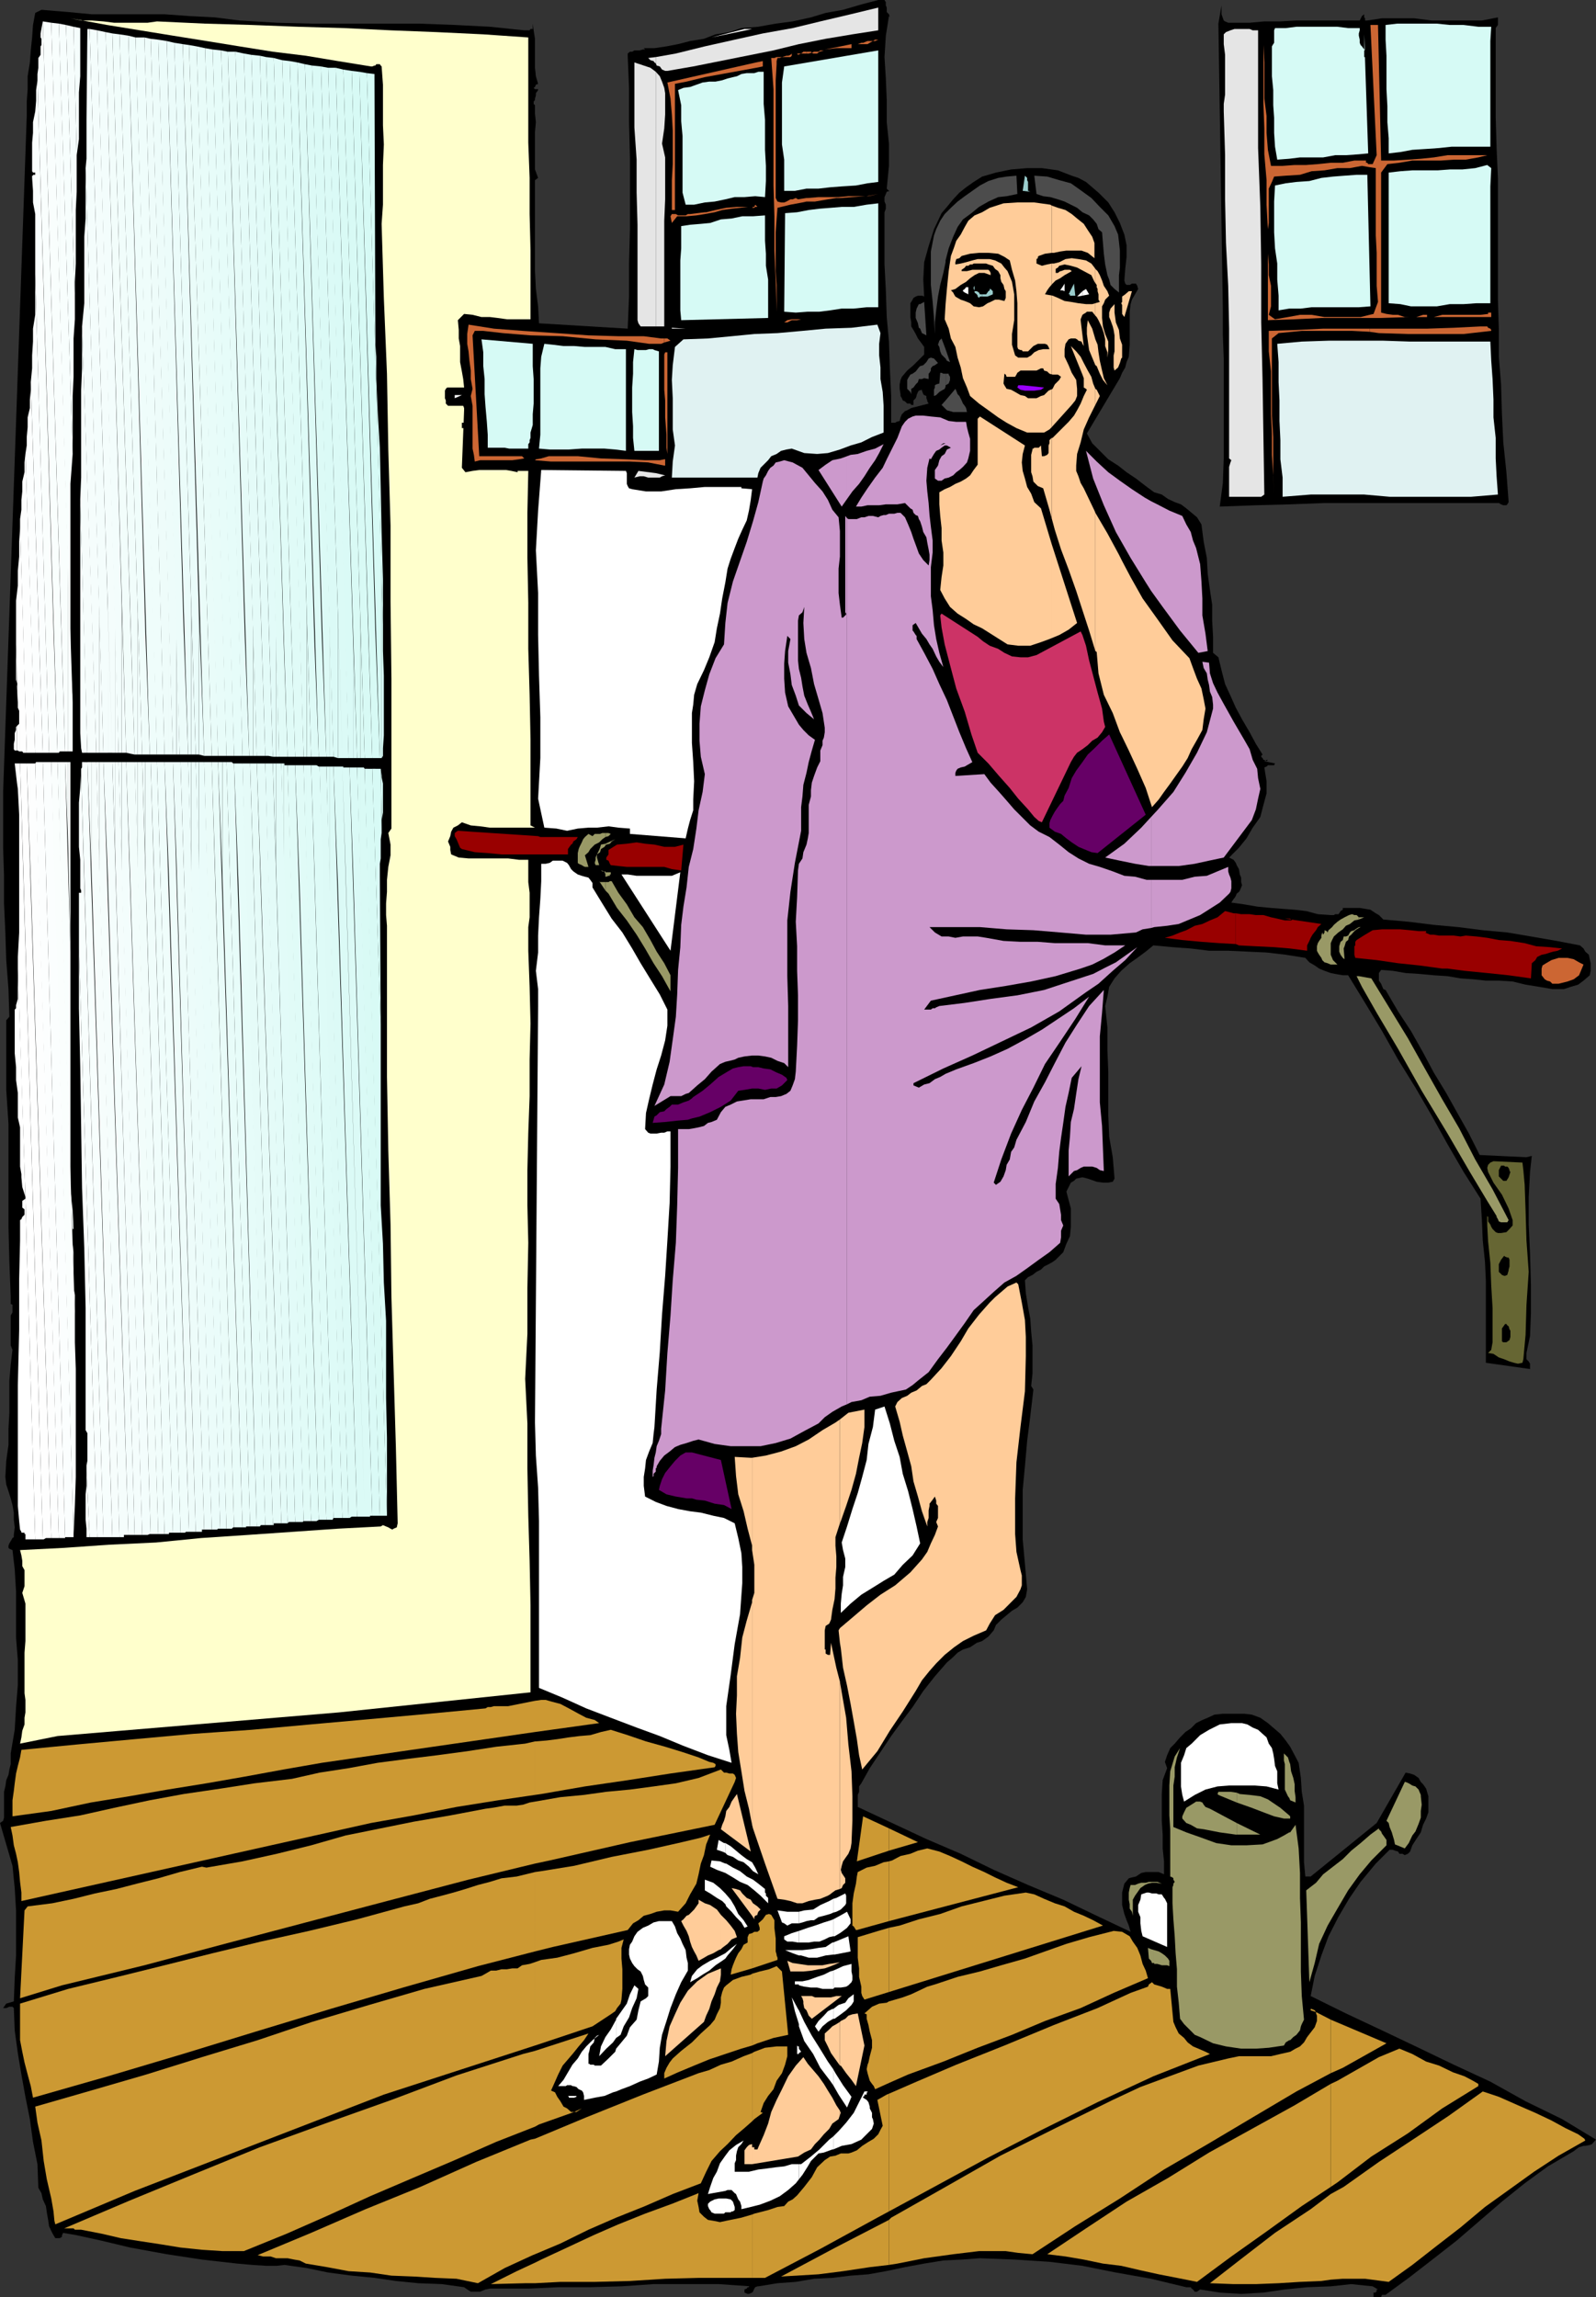 <svg xmlns="http://www.w3.org/2000/svg" width="358" height="515.098"><rect width="100%" height="100%" fill="#333333" stroke="none"/><path d="m199.602 3.898-.2-.3L198.703 8l-.3 4.8.3 4.798.2 4.8v5l.5 4.801v5l-.5 5.102.5.5h1.398-1.2l-.699.199-.199.5-.3.7v1l.3.698v.903l-.3.797V59.3l.3 5.797.2 6 .5 5.5.199 6 .3 6.203v6h.899l.3-.203.7-.2.199-.8.3-.7.7-.699.5-.199.902-.5 3.899-1L208 90v-.2l-.2-.5v-.5l-.5-.202-.198-.2-.301-.8v-.2l-.7.2-.199.3-.3.7v.203l-.2.5-.5.5v1h-.5l-.199-.301h-.703l-.5-.5-.5-.2-.2-.5-.3-.5v-.402l-.2-1.199v-1l.2-1 .3-.699 1.2-1.402 1.402-1.2 2.399-2.398v-1.7l-.5-.702-.899-1.2-.5-1-.5-.898-.5-.8v-.9l-.199-1.202V68l.2-.3.3-.5.2-.4.5-.3.5-.2h.898l.5.2-.2-3.8.2-3.9 1-3.6 1.199-3.802.902-1.898.801-1.7 1.2-1.402L213.8 44.7l1.402-1.5 1.5-1.199 1.7-1.2 1.898-1.202 3.101-.899 3.399-.699 3.601-.3h3.301l3.598.5 3.101 1.198 1.5.5 1.7.903L245 42l1.402 1.2 2.2 2.198 1.398 2.2L251.203 50l1 2.598.5 2.402v2.598l-.3 2.703-.2 2.597.2.7.3.3h.7l.5-.3h.898l.3.5.2.703-1.399 2.398-.3 1-.2 1.7V77.3l-.199 2.7-.5 1.2-.3 1.198-.7 1.2-.5 1.203-7.402 12.398L245 99.4l1.703 1.699 1.899 1.902 2.199 1.398 1.902 1.5 2.098 1.403L257 109l1.902 1.398 1.7.5 1.398 1 1.5.7 1.402.5 1.2.902 2.398 2 1 1.598.5 3.902.703 3.598.2 3.601.5 3.602.5 3.297v3.601l.199 3.602v3.597l1.199 1 .699 2.903.8 3.097L276 156l1.203 2.7 1.399 2.6 1.699 2.9 1.402 2.6 1.5 2.4-.3.3v.2l.3.3.2.398h.199l.5.301.3-.3h-.3l-.5.3 2.398.5-.2.399h-1.398l-.3.3-.5.2.5 3.101v2.7l-.7 2.601-.699 2.7-1.703 2.398-1.398 2.402-1.7 2.098-2.199 2.203 1 .5.5.699.2.5.5.898.199 1.2.3.703v1l.2.699-.2.5-.3.7-.2.3-.5.398-.199.5-.3.5-.2.2-.5.8 2.899.403 2.898.5 3.102.297 2.601.203 2.7.199 2.597.3 2.602.7 2.898.2h.703l.297-.2h.703l.2-.2.3-.5.5-.3v-.402H305l1.203.203 1.2.199 1.199.8.699.4 1 1 5.699.5 5.602.698 5.5.5 5.5.7 5.5.5 5.3.902 5.801 1 5.2 1 .8.7.399.698.8.7.2 1 .199.902v1.7l-.2 1-1.398 1.198-1.203.903-1.7.5-1.5.5h-2.597l-2.902-.5-3.098-.5-2.902-.703-3.098-.2h-2.902l-2.899-.3-2.8-.2-2.899-.5-3.101-.199-3.2-.3-3.101-.2-2.899-.5-2.601-.199-.5.7v1.698l.5.7.199.5.3.703.5.199 2.802 4.8 2.898 4.4 2.703 4.8 2.399 4.5 2.8 4.598 2.399 4.3 2.699 4.801 2.402 4.801 10.5.5 1.2-.3-.399 3.6-.3 5.598v6.2l.3 6.5.2 6.902v6.5l-.2 5.098-.8 3.8v1.403l.5.5.3.5V307l-9.902-1.402V287.3l-.2-4.301-.5-4.8-.199-4.602-.3-4.797-3.801-6-3.598-6.203-3.601-6.5-3.602-6.2-3.898-6.3-3.602-6.399-3.797-6.3-3.8-6.2h-1.2l-1.703-.3-1-.2-1.398-.5-1.2-.5-1-.699-1.199-.7-.902-1-4.399-.702-4.3-.5-8.602-.399h-4.297l-4.101-.5-4.102-.3-4.297-.399-1.703 1.398-1.898 1.403-1.7 1.199-1.902 1.7-1.5 1.698-1.2 1.903-.398 2.199-.5 2.098.5 4.8v5.102l.2 4.8v9.798l.199 4.8.8 4.602.399 4.8-.398.7-1 .2h-1.2L246 265l-2-.7-1.2-.3-1.398.3-.5.5-.699.4-1 2 .5 1.898.5 1.902v4.098l-.203 2.101-.797 1.7-.703 1.902-1.7 1.699-.698.5-.899.5-1 .5-.703.7-1 .5-.898.698-1 .5-.7.7.2 2.902.5 3.098.5 2.601.199 2.899.3 3.101V308l-.3 2.8.5.798-.7 6-.699 5.5-.5 5.703-.5 5.297v11.101l.5 5.5.5 5.7-.3 1.699-.7 1.203-1.199 1.199-1.203.7-2.398 2-1.2 1.198-.5 1.2-1.199 1.402-1.402 1-1.2.398-1.5 1-1.601.5-1.2.7-1 1-1.398 1.203-2.699 3.097-2.601 3.301-2.399 3.602-2.402 3.199-2.399 3.3-2.402 3.598-2.398 3.602-1.899 3.398-.5.7v1.203l-.3.699v2.7l7.699 3.6 7.699 3.598 7.699 3.301 7.402 3.602 7.7 3.398L238.5 426l7.5 3.598 7.602 3.601-.399-1.398-.5-1.203-.5-1.399-.5-2v-2.8l.5-2 1-1.2.7-.199.898-.2L256 420l1-.2h2.902l1.2.5v-2.902l-.301-2.898v-3.102l-.2-3.097v-6l.2-3.102 1-2.699-.5-1.402.5-1.5.699-1.598 1-1 1.203-1.402 1.2-1.2 1.199-.8 1.199-1.2 1.402-.699 1.2-.5 1.5-.699 1.898-.2h4.8l1.7.2 1.902.7 1.7 1.198 1.398 1.2 1.402 1.203 1.2 1.5 1 1.398 1 1.899.898 1.703.5 3.398.199 3.102.5 3.097v12.7l.3 3.203h1.2l14.8-12 6.5-11.301 1 .2.903.3 1 .7.5.898.5.5.7 1 .199.703.3 1v3.597l-.5 1.403-.699 1.398-.5 1.7-1 1.5-.902 1.402-.5 1.398-.5.5-.7.301-.5-.3h-.699l-.3-.5-.7-.2-.5-.2h-.699l-3.101 3.098-3.399 4.102-2.601 3.8-2.399 4.098L298 434.2l-1.598 4.301-1.5 4.598-.902 4.5 7.902 3.902 8.098 3.8 8.203 3.9 7.899 3.8 8.199 3.8 7.902 4.4 8.2 4 7.597 4.6-.2.2-.698.8-.5.2-1 .2h-.399l-1 .3-.703.5-.5.398-5.797 3.403-5.203 3.797-5.098 4.101-5 4.301-5.101 4.398-5.5 4.301-5.301 4.102-5.2 3.797h-.8l-.2.5h-1.698v-1h.5v-.2h.199v-.5h.3l-1.199-.699-4.8-.5-4.602.5-5.297.2-5 .5-4.8.699-5 .3-4.801-.3-4.399-.7-.703.5h-.5l-.398-.5-.301-.199-.2-.3h-1l-7.897-1.9-7.902-1.402-7.5-1.5-7.399-.899-7.699-.5-7.902-.3-4.098.3-4.101.2-4.301.699-4.301.8-4.297.903-3.902.699-4 .3-4.098.5-4.101.2-4.102.7-4.098.3-4.3.7h-.2l-.5.198-.199.301-.3.7-.2.199-.703.3h-.297l-.703-.3v-.7l.5-.199.203-.3H168v-.2h.402l-7.199-.5h-14.601l-7.2.5-7.199.2h-7l-6.402.3h-8.899l-1 .2-1.199.5h-2.101l-.801-.5-.7-.5-5-.7-5.3-.199-5-.5-4.801-.7-5.098-.5-5.3-.702-4.801-1-5-.7-1.7.2h-2.398l-3.101-.2-3.399-.3-7.902-.899-7.899-1.199-8.199-1.5-6.703-1.602L17 501.2l-2.898-.5v.2l-.2.3v.399l-.5.3h-1l-.699-1.199-.703-1.5-.2-1.398-.3-1.703-.2-1.399-.698-1.5-.301-1.398-.7-1.203-.199-5.297-1-5-.699-5.102-1-5-.902-5L4 460.4l-.7-5.098-.198-5L2.8 450h-.7l-.699.3H.703l.2-.3.5-.7 1.699-.5.199-5.202.3-5.098v-10.102l-.3-5-.5-5-1.399-4.8L0 408.8l.703-.5.2-.703V401.8l.3-1.203.2-1.399.5-1.199.199-1.2.3-1.202v-2.399l.899-5.3.3-5.098.399-5v-5.5l-.398-5.102v-10.3l-.301-5-.5-4.301-.7-.297-.199-.203v-.5l.2-.5.3-.5.399-.7.3-.199v-.5l.2-1.699-.2-1.7v-1.6l-.3-1.7-.399-1.5-.5-1.602-.5-1.5-.199-1.699.2-3.601.5-3.598v-3.602l.199-3.597v-7.203l.3-3.598.399-3.3-.399-1V295l.399-.7v-1.702l-.399-.2V290.7l-.3-7.699-.2-7.902V252l-.5-7.602v-15.597l.7-.801-.2-6.2-.5-6.5-.199-6.202-.3-6.5v-6.2l-.2-6.3v-12.5L6 26v-3.2l.203-2.8v-2.902l.5-3.098.2-2.7.3-2.902.2-2.8.5-2.7L9.3 2.2l6 .5 5.3.5h16.301l5.5.399 5.801.3 5.5.7 8.399.5L70 5.3h24l8 .297 7.902.402 7.7.8h1.199l.199-.3h.5V5.3l.203 1.5.297 1.9v6.5l.203 1.898.5 1.703-.5.199-.203.5-.297.2.297.3h.703v.2l-.5.698v.5l-.203.7v.3l-.297.403v.5l.297.297V25.5l.203 1.898-.203 2.2V38l.703 1.898-.703.5v20.403l.203 4 .5 3.898.2 3.801 19.898 1.2.3-7.2v-7.402l.2-7.7V35.301l-.2-7.903V19.7l-.3-7.199V12l.5-.402h.5l.5-.297h1.199l.703-.203h.5l-.3-.297h2.398l2.699-.403 2.602-.5L154.8 9.2l3.101-.5 2.598-1 3.102-.5 2.699-.898L170.1 6l3.9-.7 3.8-.5 4.102-.902 3.301-1 3.899-.699L193.203 1 197 0h1.402l.301.5v.7l.2.5v1l.5.5.199.698"/><path d="M276.703 5.098h3.598l3.3-.297h3.602l3.598-.203H305l.5-1 .5-.399v.7l.203.199v.5h.5l3.297-.5h7.203l3.899.5h11.3l3.598-.7v1.7l-.297.402-.203.3v19.9l.203 7 .297 6.698V67.2l.203 6.5V80l.5 6.2.2 6.698.3 6.301.7 6.7.5 6.699-.301.5-.2.203h-.699l-.5-.203-.5-.297h-39.101l-7.7.297-7.699.203-8.101.297.699-5.297.199-5.5V80.398l-.2-5.199v-5.601l-1-64.297.7-4.102V.301v2.898l.5 1.399.3.203.7.297h1.203"/><path fill="#ffc" d="M35.203 4.8 46 5.3l10.402.298 10.5.402 10.301.3 10.399.5 10.3.4 10.5.5 10.098.698V32l.3 7.898V48l.2 8.2v15.398h-5.297l-2.101-.297-1.7-.203H108l-2-.5-1.898-.2-1.399 1.403.2 2.199v1.898l.3 1.7v3.601l.399 2.102.3 1.699.2 1.898H100.3l-.3.302-.2.399V89.3l.2.5v.699l.5.5h3.402l.2.5v.5l-.5 12.898.8 1 1.598-.3 1.5-.2h6l1.203.2 1.399.3v-.3h2.398l-.2 9.402v10.098l.2 10.101V145.5l.3 10.3.2 10.098v19.2l1 .5h-10.098l-2.199-.297-2.101-.203-2-.7-.899.7-1 .5-.5.902-.203 1-.5 1.2.5 1.198v.7l.203 1 1.7.703 2.199.199H114l2.402.3h2.098v5l.3 2.4v5.5l-.3 2.198v5.301l.3 8.102.2 8.199-.2 8.098v8.203l-.3 8.199-.2 8.398v7.903l.2 8.398-.2 10.102v10.297l-.5 10.101.5 10v10.102l.2 10.597.3 10.102.2 10v19.5L76 384l-63.098 5.3L4.5 391l.3-1.402.2-1.5.5-1.399v-1.5L5.703 384v-2.8l-.203-1.5v-9.102L5.703 368v-8.402L5 357.199l.5-1.5v-3.601l-.5-.899V350l-.2-1.2-.3-1.202 9.902-.5 10-.7 10.598-.5 10.102-1 10.5-.699 10.101-.699 10.098-.7 9.601-.5.5-.3.7.3.5.2.5.3.398.2.3-.2.7-.3.203-.902-.402-17.098-1-33.602-.2-16.3-.5-16.598-.3-16.5v-33.902l-.2-2.399v-2.601l.2-2.598v-2.7l.3-2.902.5-2.597v-2.403l-.5-2.597.7-1v-33.602l-.2-17.3v-17l-.5-17.098-.3-17-.7-17-.5-16.602.301-4.3V37l.2-4.602-.2-4.3V19l-.3-4.102-.2-.199-.199-.3h-.8l-.2.3H84l-.5.2h-.297l-7.402-1.2-7.2-1.199-7.398-.902-7.5-1.2L46.301 9.2 38.8 8l-7.399-1.2L24 5.599l-8.2-1.5 2.403.5h2.399l2.601.203 2.399.297h7.5l2.101-.297"/><path fill="#d6faf5" d="M84 16.598v.5l.203 60.203.2 2.699v5l.3 7 .5 8.398.2 9.301.199 9.899.3 10.3V140L82.301 16.398l1.699.2m1.602 167.8v1.2-1.7l.3-1.699v-6.5l-.3-1.398V174v10.398m0-10.398-.2-1.602.2 12zm0 0"/><path fill="#d6faf5" d="m85.602 170 .3-.5v-1.7l.2-2.902V151.5l-.2-5.5v-6l-.3-11.3V170"/><path fill="#d6faf5" d="M85.602 128.7 82.3 16.397l-1.7-.3L85.204 170h.399v-41.3"/><path fill="#d7faf5" d="m84.203 194 1.2 35.7-.2-33.302V193.7l.2-1.199v-4.3l.199-1.4v-1.202l-.2-13.2h-1.199V194m0-21.602H83.5L84.203 194v-21.602m0-2.398h1l-1-28.102zm0-28.102-3.601-125.8-1.7-.2L83.5 170h.703v-28.102"/><path fill="#d8faf5" d="m82.5 199.2 4.3 140.698v-17.5l-.198-8.898v-17.3l-.5-8.602-.2-8.7-.5-8.597v-40.602L83.5 172.4h-1v26.8m0-26.802h-.7l.7 26.801zm0-2.398h1l-1-31.5zm0-31.5L78.902 15.898l-1.902-.3L81.8 170h.7v-31.5"/><path fill="#d9faf5" d="m80.8 198.8 4.403 141.098h1.598l-5-167.5-.2-.3h-.8V198.8m-.001-26.702h-.698L80.8 198.8zm0-2.098h1l-1-31.7zm0 0"/><path fill="#d9faf5" d="M80.8 138.3 77 15.599l-1.7-.399L80.103 170h.699v-31.7"/><path fill="#dafaf6" d="M79.203 194.7 83.5 339.897h1.703l-5.101-167.8h-.899v22.601m0-22.6h-.8l.8 22.601v-22.601m0-2.098h.899l-.899-26.7zm0 0"/><path fill="#dafaf6" d="M79.203 143.3 75.301 15.2h-1.7L78.204 170h1v-26.7"/><path fill="#dbfaf6" d="m77.5 194.2 4.3 145.898H83v-.2h.5l-5.098-167.8H77.5v22.101m0-22.101H77v-.2h-.2l.7 22.301v-22.101m0-2.098h.703l-.703-28.402zm0-28.402L73.602 15.199 72 14.9 76.8 170h.7v-28.402M75.8 198.5l4.302 141.598H81.8l-5-168.2h-1V198.5m0-26.602h-1l1 26.602zm0-1.898h1l-1-32zm0 0"/><path fill="#dbfaf6" d="M75.8 138 72 14.898l-2-.199 4.8 155 1 .301v-32"/><path fill="#dcfaf6" d="m73.902 198.8 4.301 141.598h.2l.5-.3h1.199l-5.301-168.2h-.899v26.903"/><path fill="#dcfaf6" d="M73.902 171.898h-.699l.7 26.903zm0-2.198h.899l-.899-31.9zm0 0"/><path fill="#dcfaf6" d="M73.902 137.8 70 14.7l-1.598-.302L73.203 169.7h.7v-31.898"/><path fill="#ddfaf6" d="m72.203 194.2 4.598 146.198h1.402l-5-168.5h-1V194.2m0-22.302h-.5l.5 22.301v-22.3m0-2.199h1l-1-26.602zm0-26.602-3.8-128.7-1.7-.398L71.5 169.7h.703v-26.602"/><path fill="#defbf7" d="m70.5 194 4.3 146.398h2l-5.097-168.5H71.5l-.5-.3h-.5V194m0-22.402h-.7L70.5 194v-22.402m0-1.898h1l-1-26.602zm0-26.602L66.703 14 65 13.7l4.8 156h.7v-26.602"/><path fill="#dffbf7" d="m68.8 198.5 4.403 142.3h1.399l.199-.402-5-168.8h-1V198.5m-.001-26.902h-.698L68.8 198.5Zm0-1.898h1l-1-32.102zm0 0"/><path fill="#dffbf7" d="M68.8 137.598 65 13.699l-1.7-.199 4.802 156.2h.699v-32.102"/><path fill="#e0fbf7" d="M67.203 198.5 71.5 340.8h1.703l-5.101-169.202h-.899V198.5m0-26.902h-1l1 26.902zm0-1.898h.899l-.899-31.9zm0-31.9L63.301 13.5l-1.899-.5 4.801 156.7h1v-31.9"/><path fill="#e0fbf7" d="m65.203 197.098 4.598 144H71l.5-.297-5.297-169.203h-1v25.5m0-25.5H64.5l.703 25.5zm0-1.898h1l-1-32.102zm0-32.102L61.403 13l-1.7-.2L64.5 169.7h.703v-32.102"/><path fill="#e1fbf7" d="m63.602 194 4.5 147.098H69.8l-5.301-169.5h-.7v-.399h-.198V194"/><path fill="#e1fbf7" d="M63.602 171.2h-.5l.5 22.8v-22.8m0-1.5h.898l-.898-27.102zm0-27.102L59.703 12.8l-1.402-.301 4.3 157.2h1v-27.102"/><path fill="#e2fbf8" d="m61.902 193.7 4.301 147.6h1.7l.199-.202-5-169.899h-1.2v22.5"/><path fill="#e2fbf8" d="M61.902 171.2h-.699l.7 22.5v-22.5m-.001-1.5h.7l-.7-28.802zm0 0"/><path fill="#e2fbf8" d="M61.902 140.898 58.301 12.5l-1.899-.2 4.801 157.4h.7v-28.802"/><path fill="#e3fbf8" d="M60.203 198.3 64.5 341.599l.3-.297h1.403l-5-170.102h-1v27.102m0-27.102H59.5l.703 27.1zm0-1.7 1 .2-1-32.4zm0-32.2-3.8-125-1.7-.3L59.5 169.5h.703v-32.2"/><path fill="#e4fbf8" d="m58.5 196.8 4.602 144.798H64.5l-5-170.399h-1v25.602m0-25.601h-.898l.898 25.6zm0-1.7h1l-1-32.402zm0-32.402L54.703 12l-1.902-.402L57.6 169.5h.899v-32.402"/><path fill="#e5fbf8" d="m56.8 194 4.403 148h.2v-.402h1.699l-5.5-170.399H56.8V194m0-22.8h-.698L56.8 194Zm0-1.7h.802l-.801-27.102zm0 0"/><path fill="#e5fbf8" d="m56.8 142.398-4-130.8h-1.698l4.8 157.902h.899v-27.102M54.902 194 59.5 342h1.703l-5.101-170.8h-1.2V194m0-22.8h-.5l.5 22.8v-22.8"/><path fill="#e5fbf8" d="M54.902 169.5h1l-1-27.102zm0-27.102-3.8-130.8-1.5-.297 4.8 158.199h.5v-27.102"/><path fill="#e6fcf9" d="m53.5 198.5 4.102 143.8h.699l.199-.3h1l-5.098-170.8H53.5v27.3m0-27.3h-1l1 27.3zm0-1.7h.902l-.902-32.7zm0-32.7L49.602 11.3l-1.899-.202L52.5 169.5h1v-32.7"/><path fill="#e7fcf9" d="m51.602 196.8 4.5 145.5h1.5L52.5 171.2h-.2l-.3-.302h-.398v25.903m0-25.903H50.8l.8 25.903zm0-1.398h.898l-.898-32.7zm0-32.7L47.703 11.099 46 10.8l4.8 158.7h.802v-32.7"/><path fill="#e8fcf9" d="m49.902 196.8 4.5 145.7h.801v-.2h.899L50.8 170.899h-.899v25.903"/><path fill="#e8fcf9" d="M49.902 170.898h-1l1 25.903zm0-1.398h.899l-.899-32.7zm0-32.7L46 10.8l-1.898-.402 4.8 159.102h1v-32.7"/><path fill="#e9fcf9" d="M48.203 193.7 52.5 342.5h1.902l-5.5-171.602h-.699V193.7m0-22.802H47.5l.703 22.801v-22.8m0-1.399h.7l-.7-27.102zm0-27.102-4.101-132-1.7-.3L47.5 169.5h.703v-27.102"/><path fill="#eafcf9" d="m46.5 198.5 4.3 144.3H52l.3-.3h.2l-5-171.602h-1V198.5m0-27.602h-.7l.7 27.602Zm0-1.398h1l-1-31.2zm0-31.2L42.402 10.099 41 9.898 45.8 169.5h.7v-31.2"/><path fill="#eafcfa" d="m44.602 196.598 4.8 146.203h1.399l-5-171.903h-1.2v25.7"/><path fill="#eafcfa" d="M44.602 170.898h-.7l.7 25.7zm0-1.698 1.199.3-1.2-32.902zm0 0"/><path fill="#eafcfa" d="M44.602 136.598 41 9.898l-1.898-.3 4.8 159.601h.7v-32.601"/><path fill="#ebfcfa" d="M42.902 196.8 47.5 343h1.203l.2-.2h.5l-5.5-171.902h-1v25.903"/><path fill="#ebfcfa" d="M42.902 170.898h-.699l.7 25.903zm0-1.698h1l-1-32.802zm0 0"/><path fill="#ebfcfa" d="m42.902 136.398-3.8-126.8-1.7-.399 4.801 160h.7v-32.8"/><path fill="#ecfcfa" d="M41.203 193.7 45.801 343H47.5l-5.297-172.102h-1V193.7m0-22.802H40.5l.703 22.801v-22.8m0-1.699h1l-1-27.602zm0-27.602-3.8-132.399-1.903-.3 4.8 160.3h.903v-27.601"/><path fill="#edfcfa" d="m39.602 193.7 4.3 149.8h1.399v-.5h.5L40.5 170.898h-.898V193.7m0-22.802H38.8l.8 22.801zm0-1.698h.699l-.7-27.602zm0 0"/><path fill="#edfcfa" d="M39.602 141.598 35.5 8.898 33.8 8.7l5 160.5h.802v-27.601"/><path fill="#eefcfa" d="m37.902 196.8 4.5 146.7h1.5l-5.101-172.602h-.899v25.903m0-25.903h-1l1 25.903zm0-1.698h.899l-.899-31.2Zm0-31.2L33.801 8.7l-1.399-.302 4.5 160.801h1V138"/><path fill="#effdfb" d="m36 196.8 4.5 146.9h1l.203-.2h.7l-5.5-172.602H36v25.903m0-25.903h-.797L36 196.801v-25.903m0-1.698h.902L36 136.097zm0-33.102-3.598-127.7h-2L35.203 169.2H36v-33.101"/><path fill="#effdfb" d="m34.5 194 4.3 149.7h1.7l-5.297-172.802H34.5V194m0-23.102h-.7L34.5 194Zm0-1.698h.703l-.703-27.602zm0-27.602-4.098-133.2L28.801 8l4.8 161.2h.899v-27.602"/><path fill="#f0fdfb" d="m32.602 194 4.3 150h1v-.3h.899l-5-172.802h-1.2V194"/><path fill="#f0fdfb" d="M32.602 170.898h-.7l.7 23.102v-23.102m0-1.698h1l-1-27.602zm0-27.602L28.8 8l-2-.3 5.101 161.5h.7v-27.602"/><path fill="#f1fdfb" d="M30.902 197.098 35.5 344h1.402l-5-173.102h-1v26.2"/><path fill="#f1fdfb" d="M30.902 170.898h-.699l.7 26.2zm0-1.698h1l-1-31.602zm0 0"/><path fill="#f1fdfb" d="M30.902 137.598 26.801 7.699 25.203 7.5l5 161.7h.7v-31.602"/><path fill="#f2fdfb" d="M29.203 196.8 33.801 344H35.5l-5.297-173.102h-1v25.903m0-25.903h-.902l.902 25.903zm0-1.898 1 .2-1-31.4zm0-31.2-4-130.3-1.5-.3 4.598 161.6.902.2v-31.2"/><path fill="#f3fdfc" d="m27.3 196.8 4.602 147.4h1.2l.5-.2h.199l-5.5-173.102h-1v25.903"/><path fill="#f3fdfc" d="M27.3 170.898h-.698l.699 25.903zm0-2.098h1l-1-33.202zm0 0"/><path fill="#f3fdfc" d="M27.3 135.598 23.704 7.199l-1.902-.398 4.8 162h.7v-33.203"/><path fill="#f4fdfc" d="m25.902 194 4.301 150.2h1.7l-5.301-173.302h-.7V194"/><path fill="#f4fdfc" d="M25.902 170.898h-.699l.7 23.102Zm0-2.098h.7l-.7-27.6zm0 0"/><path fill="#f4fdfc" d="M25.902 141.2 21.801 6.8l-1.7-.3 5.102 162.3h.7v-27.6m-1.7 55.898 4.598 147.101h1.402l-5-173.3h-1v26.199m0-26.2h-1l1 26.2zm0-2.098h1l-1-31.5zm0 0"/><path fill="#f4fdfc" d="M24.203 137.3 20.102 6.5h-.5l-.2 20.398v8.7l-.199 2.101 4 131.102h1v-31.5"/><path fill="#f5fdfc" d="M17.203 34.8 16.5 6l1.5.3v10.798l-.297 3.601v10.5l-.5 3.602M22.3 197.098l4.5 147.601h1v-.5h1l-5.597-173.3h-.902v26.199"/><path fill="#f5fdfc" d="M22.3 170.898h-.698l.699 26.2zm0-2.098h.903l-.902-30.8Zm0 0"/><path fill="#f5fdfc" d="M22.3 138 19.204 37.7V49l-.3 4.098V68l-.5 5.2 3.199 95.6h.699V138"/><path fill="#f6fdfc" d="m16.5 6 .703 28.8V43L17 47.098v12l-.2 4.101v4l-2-61.601L16.5 6m4.102 191.098 4.601 147.601h1.598l-5.2-173.8h-1v26.199"/><path fill="#f6fdfc" d="M20.602 170.898h-1l1 26.2zm0-2.098h1l-1-31.5zm0-31.5-2.2-64.1v9.398l-.199 4.8v19.7l-.203 4.8 1.602 56.903h1v-31.5"/><path fill="#f7fefd" d="m14.8 5.598 2 61.601v4.399l-.3 4.3V84.5l-.2 4.3v13L13.204 5.3l1.598.298m4.1 190.8L23.203 344.7h2l-5.601-173.8h-.7v25.5"/><path fill="#f7fefd" d="M18.902 170.898h-.5v1.2l-.199.3v1.2l.7 22.8v-25.5m-.001-2.098h.7l-.7-26zm0 0"/><path fill="#f7fefd" d="M18.902 142.8 18 111.899v52.5l.203 3.403.2 1h.5v-26"/><path fill="#f8fefd" d="m18.203 173.598 5 171.101h-1.402l-4.098-132v-12.5h.5v-.5l-.203-.5v-6.398l-.297-2.903V180l.297-3.3.203-3.102M13.602 73.7l2.199 74.398V108.5l.5-6.7-2.7-84.5v56.4"/><path fill="#f8fefd" d="m13.602 17.3-.399-12-1.703-.202 2.102 68.601V17.301M15.8 148.098v2.203l.5 7.199zm0 0"/><path fill="#f9fefd" d="m17.703 212.7 4.098 132h-1.7l-.699-14.9v-1.202l.2-1v-6.2l-.399-.699v-27.398l-.3-13.403-.5-13.5-.2-13.597L18 239.3l-.297-13.203v-13.399m-2.403-22.6.5 23.3v-42.5h-.5v19.2"/><path fill="#f9fefd" d="M15.3 170.898h-.698l.699 19.2zm0-2.398h1v-11l-1-30.3v41.3"/><path fill="#f9fefd" d="M15.3 127.2 11.5 5.097 9.602 4.8l5 163.699h.699v-41.3M19.402 329.8l.7 14.9h-.7v-1.9l-.199-2v-5.702l.2-1.899v-3.398M13.602 196.8l2.199 69.9v-53.302l-1.2-42.5h-1v25.903"/><path fill="#f9fefd" d="M13.602 170.898h-.7l.7 25.903zm0-2.398h1l-1-31.902zm0-31.902L9.602 4.8l-.5 2.699v.898L9.3 8.7v1.399l-.2.3v1.903l-.5.699v2.2l-.199 1.398V18l4.5 150.8h.301l.2-.3h.199v-31.902m2.199 130.3.5 9.102v-.402h.2l-.2-4.098-.5-4.602m.5 12 .2 6.7V280.8zm.2 9.902.3 6.2v-4.602zm0 0"/><path fill="#fafefd" d="M12 193.7 16.5 344l.3-6.5.2-6.3V307l-.2-6v-6l-3.898-124.102H12V193.7m0-22.802h-.5L12 193.7v-22.8m0-2.1h.902L12 141.2zm0-27.6L8.402 18l-.3 2.2v2.398L7.902 25l-.5 2.398v2.403L7.203 32v6.398l.2.301h.5v.5h-.5v.2h-.2v.5l.2 2.902v2.597l.5 2.602v13.5L11 168.8h1v-27.6"/><path fill="#fbfefe" d="M11.5 170.898 16.5 344v.7h-1.898l-5-173.802H11.5M7.203 94.8l2.399 74H11L7.902 61.5v9.098l-.5 3.101v2.899l-.199 3.101v15.102m0-12.403v.2l-.3 3.101.3 9.102V82.398"/><path fill="#fcfefe" d="m8.602 197.3 4.601 147.598h1.399v-.199l-5-173.8h-1V197.3m0-26.402h-.5l-.2.301.7 26.102v-26.403m0-2.098h1l-1-30.5v30.5m0-30.5-1.7-52.6v1.698l-.199 2.2V91.5l-.5 2.098V95.8L6 98v1.898l-.297 1.903 2.2 67h.699v-30.5"/><path fill="#fdfefe" d="M6.902 197.3 11.5 344.899h1.703L7.903 171.2h-1v26.102M6.902 171.2H6l.902 26.1zm0-2.4h1l-1-31.5v31.5m0-31.5-1.199-35.5-.203 1.9v2.198L5 108v2.2l-.2 1.898v2.203l-.3 2.097v1.7L6 168.8h.902v-31.5"/><path fill="#fefefe" d="m5.203 194.2 4.399 151H9.8l.5-.302h1.2L6 171.2h-.797v23m0-23H4.5l.703 23zm0-2.4H6l-.797-27.902zm0-27.902-.703-22.8-.2 3.402v3.3L4 128v3.3l-.398 3.4v9.8l.398 13v1.2l.3.698v9.102H5l.203.3v-27.902"/><path fill="#fff" d="m3.8 175.5.2 1.398.3 5.801v26.399l-.3 5.5V217l1.703 51.398v.403l2.2 76.398h1.699L4.5 171.2h-.7v4.301m0-4.301h-.5l.5 4.3zm0-2.9H4l.3.2v-6.2l-.5.5v5.5"/><path fill="#fff" d="m3.8 162.8-.198.2v.7l-.301.698v1.5l-.2.903V168l.2.3h.5v-5.5M3.8 150.3l-.198-5.8v7.898l.199.801v-2.898m-.001 3.297L4 157.5v-3.102zm1 189.902v.2h.7v.3h.203v1.2h2.2l-2.2-76.4-.703.5v1.5l.5.4v1.198l-.5.5-.2.5V343.5m0-70.102-.3.2v4.601l-.2 8.602v11.297l-.3 12.5v27.101l.3 3.399.2 1.902.3.5v-70.102m0-10.098v.7l.2 2.2.703 2.198L4.801 240v23.3M4.8 240 4 217v7l-.398 1.398v.7l-.301.3v9.801l.3 3.102v2.898L4 245.098v5.5l.5 2.203v8.797l.3 1.703V240"/><path fill="#e0f2f2" d="m334.3 76.598.2 4.3.3 4.102.2 4.598v4l.5 4.601v4.602l.203 4 .297 4.097-6 .5h-18.297l-5.703-.5h-12l-6.297.5v-4.3l-.5-4.098v-4.3L287 94.397V89.8l-.2-4.102v-4.5l-.3-4.101 5.5-.5 6-.2h12.3l6 .2h18M197.5 74.7l-.297 2.398v2.601l.297 2.7V85l.5 2.898.203 3.102v6l-2.601 1-2.399 1.2-2.402.698-2.399.903-2.699.797-2.402.203-2.899-.203-2.8-1-1.2.203-1.199.297-1 .703-1.203.5-.7.898-1.698 1.7-.5 1.199-.2 1h-19.199l.2-3.598.5-3.602-.5-3.597v-7l-.2-4.102.2-3.3.5-4.098 1.898-1.703 5.5-.2 5.3-.5 5.102-.5 5.2-.199 5.597-.5 5.203-.5L191 73.5l5.8-.7.7 1.9"/><path fill="#d6faf5" d="M171.602 48.3V54l.199 2.898v2.7l.5 3.101v8.602l-19.5.5-.2-2.203v-11.2l.2-2.699v-5l2-.3 2.402-.2 2.098-.199 2.402-.8 2.399-.2 2.398-.5h2.402l2.7-.2M197 68.898h-2.598l-2.902.301h-2.7l-2.597.399-2.402.3h-2.598l-2.703.2-2.598-.2.2-22.097 2.699-.203 2.601-.5 2.399-.297 2.601-.203 2.399-.2h2.699l2.902-.5 2.598-.3v23.3m0-28.098-2.398.298-2.602.5-3.2.203-2.597.199-2.601.3h-2.7l-2.601.5h-2.399v-7l-.5-3.402V18.5l.5-3.602L197 11.301v29.5m-25.7-24.703V23.3l.302 3.597v6.7l.199 3.601v3.399l-.2 3.601-2.199-.199-2.402.2h-2.2l-2.097.5-2.402.5-2.2.198-2.398.5h-1.902l-.7-2.699V30.5l-.3-3.3v-3.602l-.7-3.399 1.2-.5 1.5-.199 1.402-.5 1.399-.5 1.5-.2h1.398l1.5-.3 1.203-.402 1.2-.297.898-.203 1-.5 1.199-.2h1.703l.899-.3h1.199M147.8 78.8v22.298h-5.5l-.3-2.899v-2.601l-.2-3.2v-5.5l.2-3.097v-2.602l.3-2.898.7.199h1.902l.7-.2h.8l.399.2 1 .3m-7.399-.5v22.798L138 100.8l-2.398-.203H130.5l-2.898.203H123.3l-2.399-.203.301-3.098V82.598l.2-2.598.699-2.902L124 77.3l2.402.297h2.399l2.402.203h4.598l2.199.5h2.402M119.5 77.098v5l.203 2.902v5.5l-.203 2.398v2.403L119 97v1.2l-.2.5v.5l-.3.398v1h-4.297l-1-.2h-3.8V97.5l-.2-2.902-.3-3.399-.2-2.8V85l-.3-2.902V79L108 76.098l11.5 1m215-39.398-.2 4.1V68h-3.097l-2.902.2h-3.098l-2.902.5H316.5l-2.398-.5-2.602-.2V38.7l2.602-.302 2.699-.199h5.699l2.703-.199H328l2.902-.3 2.7-.7.898.7m0-31.7-.2 3.2v23.698h-8.698l-2.801.301-2.899.2-3.101.199-2.7.5-2.601.3V31l-.297-3.602v-3.597L311 20v-7.5l-.2-3.602v-3.3l2.602-.297h8.899l2.902.297h3.098l3.3.402h2.899m-29.5.3v.5l-.2.7V8l.2.898v.7l.203.5.297.3.5.7V7.699l.902 26.7-2.101.199-2.899.203H299.5l-2.7.5h-5.198l-2.399.297-2.703.203-.5-2.903-.2-3.097v-3.403l-.198-2.8v-3.399l-.301-3.101v-6.7l.3-.5.2-.3V6.8l.199-.5h2.402l2.399-.3H300l2.402.3H305m2.402 62.4-2.601.198h-10.598l-2.402.301h-2.598l-2.402.399V66.3l-.301-3.602v-3.601l-.5-3.399-.2-3.601v-6.899l.2-3.601 2.402-.5 2.399-.297 2.902-.203 2.7-.7 2.597-.3 2.602-.2 2.699-.199h2.402l.7 29.5"/><path fill="#fff" d="M159.602 8.398 167 6.5h1.703zm0 0"/><path fill="#e5e5e5" d="M282.203 6.8v26.4l.5 13.198.2 12.903v13l.3 12.898.2 13 .199 12.7-.7.5h-7.199v-6.7l.297-1 .203-.5-.5-.398V73.699l-.203-9.601-.5-9.598-.2-9.8v-9.9l-.3-9.8v-1.7l.3-2.1v-8.9l-.3-2.402V7.7l.5-.5 1-.398.902-.301h3.399l.699.3h1.203M147.102 107.098H148l.5-.297.703-.203-2.101-.5v1m0-1-3.899-.5-.902 1.5 1.199-.297h.902l1 .297h1.7v-1m0-32.898H149V49.5l.203-4.8v-9.4l-.703-3.1.5-3.4.203-3.1v-4.802L149 19.7l-.5-1.398-.5-1.203-.898-1V73.2"/><path fill="#e5e5e5" d="m147.102 16.098-1.2-.899-1.5-.5-2.101-.699v14.598l.5 7.203v7.398l.199 7.2V71.8l.203.699.5.7h3.399V16.097m0-1.897.199.5.699.198.5.7.703.3h.5l5.797-1 18-3.597 5.703-1.403 6-1.199 6-1L197 6.801V1.699l-6.2 1.5-6.8 1.602-6.2 1.5-6.698 1.199-6.301 1.398-6.7 1.5-6.5 1.602-4.5.8v1.4"/><path fill="#e5e5e5" d="m147.102 12.8-1.7.2.5.5.7.2.199.3.3.2v-1.4"/><path d="M306 11.3h.203v1.5H306v-1.5M147.3 13l1.7.5-1.7-.5"/><path fill="#4c4c4c" d="m251 65.598-1-.797-.898-.903-.301-1.199-.399-1-.5-2.398-.3-2.403-.2-2.398-.199-2.402-.8-.7L246 50.2l-.797-1-.902-.898-1.5-.703-1.2-1-1.398-.7-1.402-.699-1.5-.5-1.7-.5L234 44l-1.5-.5-.5-4.102 2.902.2 2.7.8 2.601.7 2.399 1.703 2.199 1.597 1.902 2 1.899 1.903L250 50.699l.8 1.899.2 1.703.203 1.898V60L251 61.7v3.898M206.402 85h.399l.5-.2 1 .2v-1.2l.199-.202.3-.5v-.5l.403-.5.5-.2.7-.5-.903-1-.7-.199-.5.2-.5.8-.698.7-.7.199V85m0-2.902-.3.3-.7.903-.699.5-.5.199-.5.8-.203.4v2l.203.198.5.5.2.5V87.2l.5-.3.5-.7.5-.5.199-.699h.3v-2.902m0-8.399.399 1 1 .5-.5-7.5-.899.5v5.5m0-5.5h-.3l-.5 1-.2.898V71.3l.5 1.199.2 1 .3.2v-5.5m5.7 23.501.3.3 1.399.398h3.101l-.199-.898-.3-.5-.403-.5-.297-.7-.5-1-.402-.402-.301-.8-.2-.399-2.198 2.602v1.898m0-1.899-.899 1 .899.9v-1.9m0-3.1v-.302L212.8 86l.3-.8v-.7l-.3-.5v-.2h-.7v2.9"/><path fill="#4c4c4c" d="M212.102 83.8h-.5l-.399-.202h-.3l-.2 2.402-.703.2-.297.198v.5l-.203.5v1.403l.5-.203.703-.7.5-.3.7-.399.199-.5v-2.898m0-3.403.3.5.7.301-1-2.898v2.097m0-2.098-.899-2.402-.5.5-.3.903.3.5.2 1 .3.699.899.898v-2.097m0-19.501v-.402l.699-2.699 1-2.601 1-2.2L216 49.2l1.902-1.398 1.7-1.403 2.101-1.199 2.2-1 1.897-.2 2.402-.5-.203-4.102-2.2.2-1.898.3-2.199.7-1.902 1-1.7 1.203L216.403 44l-1.601 1.2-1.5 1.398-1.2 1.203v11m0-11.001-.2.2-1 1.5-.902 1.898-.5 1.403-.7 3.597v7.5l.403 3.801.297 3.602.203 3.597v-2.597l.297-2.703.402-3.098.5-2.602.7-2.699.5-2.398v-11"/><path fill="#9cc" d="m231.102 43-1.7-.2.5-3.402.5.5v.5l.2.403v2l.5.199"/><path fill="#fc9" d="m161.703 441.398-2.902 1.2-2.399 1.703-2.101 2.097-1.7 2.7-1.199 2.601-1.199 2.7-.703 3.3-.297 3.399 8.7-7.7.5-1.398.699-1.5.5-1.7.699-1.6.5-1.5.699-1.4.203-1.5v-1.402m0-4.3.297-.297 1.203-.903.899-1 1.199-.5-.5-1.398-.899-1.2-1-1.202-1.199-1.2v7.7m0-7.7-.902-1.199-1.5-1-1.2-.398-1.398-.801v.8l-1 1.4-.5.5-.703.698-.5.2-.7.8-.5.403.5 1L154 433l.5 1.2.3 1.198.403 1.2.5 1 .5.902.5 1.2.899-.5 1.199-.7L160 438l1.203-.7.5-.202v-7.7m0-19.198 6.7 5-3.102-12.9-.5.7-.7 1-.5 1.2-.699.898-.199 1.203-.3 1-.403.898-.297 1m7 75.101L179 483.599l1.402-.899 1.5-.699.899-1.2 1-1 1-1.202 1.199-1.2.703-1.199 1.399-1 .3-.898v-1l-.8-1.203-.899-1.7-1-1.597-.902-1.5-1.2-1.703-2.398-2.797-1-1.5-1.703 1.898-1.7 2.399-1.398 2.902-1.199 2.398-1.203 2.7-.7 2.601-1 2.602-1.198 2.699-.2.5h-.699v-.5h-.5v3.8m0-3.801v-.7l-.703.2-.5.5-.5.7v3.1h1.703v-3.8m0-51.902.5.8v-.5l.2-.3.5-.2v-.199l.199-.5.5-.5-.7-.699-1-.7-.199-.3v3.098m0-3.098-.3-.5-.903-.402-1-1-.5-.7-.898-.3-1-.2 4.601 6.2V426.5m0-17.3.2.8 2.699 7.898 2.8 7.903 1.5.199 1.399.3 1.5.5H180l1.402-.5 1.399-.3 1.199-.2 1.703-.702.5-.297.5-.403.7-.5 1-.3v-46.5l-.801-3.098-1.2-5.602-.199 2.7h-.5l-.5-.297v-.903H185v-4.3l.203-1 .797-.5.402-.899.301-2.199.5-2.402.2-2.399v-2.398l.199-2.403V349l-.2-2.402v-1.899l1-3.101V318.3l-1 .699-2.902 1.7-3.098 2.1-2.902 1.5-3.297 1.2-3.402.898-3.098.5v20.7l.5 3.3v6.301l-.5 1.602v50.398"/><path fill="#fc9" d="M168.703 358.8v.5l-1.203 4.098-1 3.801-.5 4.602-.7 4.097v4.301l-.198 4.102.199 4.5.3 4.097.7 4.301.699 4.399 1 4 .703 3.601v-50.398m0-31.903h-.3l-3.602-.199.3 4.301.5 4.098 1.2 3.8.902 3.903 1 3.797v1-20.7M188.402 474.3l.2-.5-.2-.5zm0-11.1h.2l1.199 1.698 1.199 1.5 1 1.403 1.902-9.102-1.5-7.199-1.199.2-.902.3-.7.7-1 .5-.199.198v9.801"/><path fill="#fc9" d="m188.402 453.398-.8.5-.899.5-.703.7-1 .902v1.5l.703 1.398.7 1.5 1 1.403 1 1.398v-9.8m-.001-5.501.399-.3h-.399zm0 0"/><path fill="#fc9" d="M188.402 447.598h-.8l-1.2.3h-3.601l-.7-.3h-2.398l.297.5.203.703v.5l.2 1 .5.5.3.699.2.5.699.7 6.3-4.802v-.3m0-7.598.399-.3-.399.3m0 0-1 .2-1.402.198-1.5.301h-3.297l-2-.3-1.402-.2-1.2-.5.7 2.399h2.902l1.899-.2 1.5-.3 1.398-.2 1.402-.5 1.2-.5.8-.398m0-16.402.399-.2.3-.699.5-.5v-1l-.8-1.199-.2-.7.2-.902.3-1 .7-1 .5-.699.5-1.199.199-1.2.203-5v-5.5l-.203-5.6-.7-6-.5-6-1-5.7-.398-2.402v46.5m0-55.2.2 1.2.5 4.402.898 4 .8 4.098.7 3.902.703 4 .5 3.598.7 3.203 3.398-4.102 2.8-4.601 2.899-4.297 2.902-4.602 1.399-2.398 1.699-2.102L210 373l1.902-1.902 2.098-1.7 2-1.398 2.402-1.2 2.801-1.202.797-1.5 1.203-1.899 1.899-1.199 1.398-1.402 1.5-1.5.902-1.7.301-.898v-2.2l-.3-1.202L228 348l-.297-4v-8l.297-8.102.902-7.898 1-8 .2-7.902V299.8l-.2-3.801-.699-3.902-.8-4.098-.403-.402-2 .902-2.797 2.398-1.203 1.2-2.398 2.703-2.399 3.097-1.703 2.903-2.2 3.297-2.097 2.703-2.402 2.597-1 1-1 .403-1.2 1-1.199.5-.902.699-1.2.5-1 .898-.5 1 1 3.403.7 3.097 1 3.602.902 3.3.5 3.4 1 3.398.899 3.3L208 342.3v-1l.3-.903V338.7l.2-1v-.5l.703-.898.5-.703.297.902v.7l.402.5v2.698l-.402.903.402 1-.699 1.898-.902 1.899L208 348l-1.2 1.7-2.597 2.898-3.402 2.902-3.301 2.098-3.098 2.402-3.402 2.898-2.598 2.2v3.3m0-3.3-.3.5.3 2.8zm0-23.5.2-.5 1.199-3.399 1.199-3.601 1-3.598.703-3.602.7-3.3.5-3.598v-3.902l-3.602.703-1.899 1.5v23.297m47.5-198.5 1.7-.7 2.101-1.199 1.899-1.5-5.7-17.699v21.098m0-21.098-2.402-8-1.5-1.402-.7-1.899-.898-1.5-.5-1.898-.5-1.703-.199-1.899.2-1.898.5-1.903-10.102-6.5-.5.5V104.2l-.899 1.2-.8 1.199-.899.703-1.203.699-1.2.5-1.198.7-1.2.5-1.199.698v2.7l.2 2.601.3 2.7v2.8l.399 2.7v2.902l-.399 2.597-.3 2.903 1 1.898 1.199 1.899 1.699 1.5 1.902 1.203 1.7 1.199 1.898.898 1.902 1.2 1.899 1.203L226 144.5l2.402.3h2.7l2.398-.8 1.902-.7.5-.202V122m0-5.8.7 2.6 1.398 4.4 1.703 4.5 1.7 4.8 1.398 4.3 1.5 4.598 1.402 4.602v-31l-.203-.5-2.398-5-.7-1.2-.5-1.5-.5-1.202v-1.2l.2-2.597.8-2.602.7-2.898 1.199-2.703 1.199-2.399.203-.398v-3.602l-.5-1.199-.402-1.5-.801-1.402-.898-1.7-.7-1.398-1-1.2-1.199-1.202L242.801 84l.3.8v2.098l.5.301.2.2-.7 1.402-.699 1.699-.8 1.5-.7 1.2-1.199 1.398-3.601 3.601h-.2v18"/><path fill="#fc9" d="m235.902 98.2-.5.5v.698l-.199.5v1.7l-.3.402-.7.3h-.5l-.203-2.402-.5.5h-1l-.2.2h-.198v.203L231.3 102v3.898l.3.903.2 1.199 1 1 1.199.5 1.402 4.8.5 1.9v-18m.001-2.4 4.5-5 .801-1 .399-1v-1.6l-.2-2-1-1.602-.699-1.7-.902-1.898v-1.7l.199-1.202.703-1 .5-.2h1l.399.2.3.3.7.2.199.5.3.5-.699-5.797v-.203l.399-1 .3-.2.5-.3.2-.2H245l.703.903V60.3l-.203-.3-.7-.902-1.198-.7-1.7-.3-1.5-.2-1.402.2-1.398.703-1.2.297h-.5V95.8"/><path fill="#fc9" d="m235.902 59.098-1 .203-1.199.297-1.203-.5v-1l.3-.2v-.3l.2-.2 1.402-.5 1.5-.199V46.098l-.3-.2-3.602-.5h-3.797l-3.101.2-3.102 1-1.7 1-1.698.703-1.399 1.199-.8 1.398-.903 1.7-1 1.402-.5 1.5-.7 1.898-.5 3.403-.398 4-.3 3.398-.2 3.399.899 2.101.5 2.2 1 1.902.5 2.398.699 2.2.5 2.402.902 2.097.7 1.903 2 1.699 2.101 1.5 2.2 1.598L225.8 94.8 228 96l2.402 1h3.801l1.2-.7.5-.5V59.099"/><path fill="#fc9" d="M235.902 56.7h.5l1.399-.302 1.402-.199h3.399l1.398.5 1.5 1.2V54.5l-.5-1.402-1-1.5-.898-1.399-1.5-1.199-1.2-1-1.402-.902-1.7-.5-1.398-.5v10.601M245.703 146l.297.2.402 4.8 1.2 4.8 2 4.098 1.601 4.301.5 1v-39.398l-.703-1.403-2.598-4.8-2.699-4.598v31m0-55.2 1-2-.703-1.402-.297-.199v3.602m0-8.903.297.2.703 1.703.7 1.398 1 1.2-.801-1.598-.399-1.703-.5-2.2-.3-1.898-.2-1.7-.5-1.202v5.8m0-5.8-.203-.7-.5-1.699-1-1.898-.2 1.699v1.398l.2 1.5.3 2.102.7 1.7.703 1.698v-5.8m0-5.298.297.298.402.703.801 1.699.399 1.2.3 1.398v1.5l.5 1.402v1.2l.2-1.7v-1.902l-.7-1.7-.5-1.699-.199-1.898v-2.602l.399-.699.3-.8.899-.9-.399-1-.8-1.202-.399-1.2-.5-1.199-.5-.898-.5-.5v10.5m6 94.399 1.5 3.1 1.899 4.098L257 176.7l1.402 4.301 1.5-1.7 1.2-1.702 1.398-1.899 1.203-1.699 1.5-2.102 1.2-1.898.898-2 1.199-2.102 1.203-2.199.297-2.398.402-2.403-.402-2.097-.5-2.403-1-2.199-.898-2.398-.801-2.203-3.801-4-3.398-4.797-3.301-4.602-2.7-4.8-1.898-3.598V165.2m0-87.9-.5-1.402L251 74l-.7-1.7-.3-2.202v-1.899l-.898 1-.301.899v1l.3.703.5 1.398.2.801.199 1.2v3.6l-.2.9v2.698l.2.7.8-.7.403-1 .297-1 .203-.199v-2.898m0-8.903v2l.5.7 1.7-5.797h-.7l-.8.699-.7.5v1.898m0-.698-.203.3.203.398zm0 0"/><path fill="#c63" d="M149 104.398h.203V103H149v1.398m0-1.398-1 .2h-3.297l-4.3-.2-5.602-.2-5.2-.5h-6.5l-1.699.5-1.199.2-.203.2 3.602.3H141.3l4.101.2 3.598.698V103M149 87.398l.203 2.403v3.797l.297 3.902v2.898l.203 1.403V79h-.5l-.203.5v7.898m0-10.598 1.402-.402-.699-.5H149v.903"/><path fill="#c63" d="M149 75.898h-.7l-3.898-.5h-5.699L132 75.2l-7.2-.5-7.5-.5-6.5-.5-5.698-.898-.301 2.097v2.2l.3 1.703.2 2.097.3 2.2V85l.399 2.2-.398 1.6L106 91v9.598l.3 1.402.2 1.5 1.203-.3h7.2l1.5-.2 1.199-.2-.5-.5H107.5L106 75.2l.5-1h1.902l4.399.5 6.199.5 7.203.198 7.399.7 7 .3 5 .7h2.699L149 76.8v-.903M158.102 48l2.199-.402 1.699-.5 2.102-.297 1.898-.203 1.703-.2h-2.402l-2.399.2-2.402.5-2.098.5h-.3V48m0-.402-1.7.203-1.601.199h-.5l-.5.3h-1.7l-.5-.3h-.898l-.3.5.3 1.5 1.2-1.5H154l2.203-.2 1.899-.3v-.402m0-30.298 11.5-2.1V14l-11.5 2.598v.703m0-.703-8.399 1.902.7 3.598.3 3.601.2 3.602v7.5l-.2 3.597v6.7h.7V18.8l2.597-.5 4.102-1v-.703m11.5 29.801h.3l-.3-.3zm0-.3-.2-.2-.199.5h-.3l-.2.2h.5l.2-.2h.199v-.3m0-30.898 1.5-.302V13.7l-1.5.301v1.2m11.3 29.999h1.899l2.902-.5 1.899-.302V44.2h-4l-2.399.2h-.3v.8m-.001-.802L179 44.7l-.5-.3-.7.3h-.5l-.898.5-.5.2h-.699l-.8-.2-.403-.8V18l.203-3.602V13.7l.2-.699h.5l.5-.2h1.898l.3-.3V12l-.3.3-.5.2h-.399l-1 .3h-1.199l-.5.2H173l.5 7v21.598l.203 6.902v7.7l.297 6.698.203 7v-6L174 60.801v-8.703l.203-2.899.2-2.601 2.898-.7 2.699-.5.902-.199v-.8m0-32.399h.5l.7-.2-.2-.202h-1V12"/><path fill="#c63" d="M180.902 11.598h-.699l-.5.402h1.2v-.402m6.699 32.8h1l2.601-.199 2.899-.199H190.3l-2.2.2h-.5v.198m.002-33.598H191v-.902l-3.398.7v.203m0-.203-2.602.5 2.602-.297zm6.5-.7h.5l.5-.3.699-.399h.5l.699-.3h-.7l-.5.3h-1.198l-.5.2v.5m0-.501-.5.2h-.399l-.8.3H192h2.102v-.5m113.101 65 2.098.301 6.5.2h12.5l6.199-.7V74l-.2-.3-.5-.2-.198-.3h-1.5l-6 .3-6 .2h-12.899v.698"/><path fill="#c63" d="M307.203 73.7h-10.402l-6 .3-6.2.2v4.6l.5 4.5v9.598l.2 4.301V102l.3 4.598V98l-.3-4.8V75.897l1.5-1.199 5.199-.5h11.3l3.903.2v-.7m0-2.398h2.598l6.5-.202h3.8-.199.2v-.5h.3-1.199l-1.5.5h-2.601l-1.5-.5h-1.2l-1.402-.2-1.2-.3V38.699l1.403-1.898 2.7-.301 2.898-.5h6.402l2.899-.2h2.699l2.8-.5 2-.5h-8.898l-3.101.5-2.899.298-2.902.203-3.098.199h-2.902l-.7-30.402h-1.699l1.399 29.203-.899 2h-.699v.699l1.399.2v15.1l.199 3.9v7.398l.3 3.601-1 2.7-.898.199v.703m0-.703-2 .5h-8.101l-2.899-.5h-2.601l-2.7.5-2.902.5-1.398-1 .5-1.899v-4.601l-.5-2.399v-2.398l-.2-2.403v-4.3V71.8l6-.203 6.2-.297h10.601v-.703m0-33.797h-.3l-.2-.3h-.3V36H303.8l-2.598.5H298.5l-2.898.3L293 37h-2.598l-2.699.2h-2.601l-.7-3.602-.3-3.797V26l-.5-3.902V14l-.2-3.902V23.3l.2 5.5v5.797l.5 5.8v5.5l.3 5.5.2-1.398v-7.7l.699-1.5.5-1.202 2.601-.2 3.2-.199 2.601-.8 2.899-.2 2.898-.5h2.8l2.7-.5 1.703.301v-.7M194.402 44h.399l2.199-.5zm-14.699-32h-.902l.199.3Zm2.399-.2.3.2h.899l.5-.402 1-.297H184l-.398.297h-1l-.5.203m-2.399 59.797h-2.101l-1 .203-.7.5h.7l1-.5h1.199l.902-.203m140.399-.5H334.5v-1h-.7v.3l-1.698.2H323.5l-1.898.5h-1.5m-34.5 35.5v.203l.199 4.097zm0 0"/><path d="m226.5 58.398.5 2.102.703 2.398.297 2.403.203 2.699v9.8l.2.5.5.2h.3l.2.3h1.199l1.199-1.202 1-.5h1.601l.5.203.301.5.2.5H234l-1 .199-1 .5-.7.7-.898.5h-2l-.699-.5-.703-2.4v-2.402l.5-3.097V66l-.5-2.8-1-2.4-.7-.8-.698-.902-1.399-.7-1.203-.3h-2.7l-1.198.3-1.399.403-1.203.297-1.2.203v-.5l.2-.703.703-.2.5-.5 1.899-.5 2-.199h2.101l2.2.2 1.398.699 1.199.8"/><path d="M224.402 61.7v.698l.2.801.5.7.199.902.3.5v1.5l-.3.699-1.2-.3h-.898l-1 .5-.703.3-1 .7-.898.198-1.2-.199-.8-.699-.7-.3-.5-.2-.902-.3-.7-.4-.5-.3-.3-.5-.2-.402-.5-.5 1-.297 1.2-.903 1.203-.699.899-.8 1-.7 1-.5h1.199l1.402.5v-.5l-.203-.398-.297-.301h-3.601l-1.2.3h-1.199v-.3l.297-.2.402-.3.301-.402h.5l.399-.297h.5l.3-.203h2.801l.5.203 1 .297.5.703.7.5.5.898M245.5 63.2l.5.698v.5l.203.403v.5l.2.699v1.2l.3.5-1.703.5h-1.398l-1.7-.2-1.699-.3-1.402-.2-1.5-.7-1.2-.5-1.699-.3.5-.902.5-.7.7-.8.699-.7 1-.5 1-.699.902-.5.7-.398L240 60.5h-1.2l-.8.3h-.2l-.5.4h-.5v-.9l.5-.3.302-.402 1.199-.297 1.402.297 1.399.402 1.5.8 1.699.9.699 1.5"/><path fill="#fff" d="m217.203 66-.8-.402L216 65.3v-.203l.402-.297.301-.403h.5V66m21.097-.902.5.203v-1.703l-.5.8v.7m0-.7-.5.7h.5zm4.5 1.902 1.5-.3-.698-1.2-.801.5v1"/><path fill="#fff" d="m242.8 65.3-1.198 1.2 1.199-.2zm0 0"/><path fill="#9cc" d="m241.203 66.3-.3-2.702-1.2 2.402H240v.3h1.203m-20.903.2h1.2l.5-.2.703-.3v-.7l-.5-.5H222v.298l-.297.203-.203.297-.297.402h-.902v.5"/><path fill="#9cc" d="M220.3 66h-.5l-.198-.402-.5-.297h-.5v.297l.5.402.199.3v.2l.3.3.2-.3h.5V66m-1.699-.902v-1l-.2.3v.403l.2.297"/><path fill="#fff" d="m174.203 70.398.2 1.403-.2-1.403M153.8 73.7h-3.097v-.9.7l3.098.2"/><path d="m238 84.5-.398.7-1 1-.5 1-.899.398-1 1-.703.203-1 .5h-1.898l-.7-.5-1-.203-1.199-.7-.902-.5-1-.199-.5-.8-.2-.399.2-2.2.3.2.2.5h1.902L228 84l.203-.402.7-.5h3.597l1-.5h.5l.203.5.7.203.3.297.2.203.699.199h1.199l.699.5"/><path fill="#90f" d="m229.402 86.398 4.801.5-.703.5-1.5.2h-2.098l-1-.2-.699-.5.2-.5h1"/><path fill="#fff" d="M102 89.3v-.702h1.602zm0 0"/><path fill="#c9c" d="m190 314.898 1-.5 2.203-.398 1.899-.8 2.398-.2 2.402-.7 1.399-.3 1.902-.402 1.5-1 1.2-1 2.398-1.899 2.101-2.898 2-2.602 1.899-2.601 2.101-2.899 2-2.898 2.098-1.903 2.402-2.199 2.399-2.101 2.699-1.5 2.402-1.7L233 282.5l2.402-1.7 2.399-2.1.199-1.2V276l.5-1.2-.5-1.202v-1.2l-.398-2.398-.801-1.2v-3.3l.5-3.602.3-3.597.399-3.102.5-3.398.5-3.602.703-3.101.7-3.399 2.199-2.601-.7 2.902-.5 3.3-.5 3.4-.699 2.898-.203 3.3-.297 3.102v5.8l1.2-1.202.699-.2.8-.5.7-.3H245l1 .3.703.5.899.2-.2-5-.199-5.098-.5-5.3v-14.802l.5-5.3.399-5.098-3.301 3.598-2.7 4.101-2.601 4.102-2.398 4.597-2.2 4.301L232 247l-1.898 4.598-2.102 4-.5 1.703-.7 1-.3 1.699-.7 1.2-.198 1.198-.5 1.403-.7 1.199-1 .7-.5-.5 1.7-5.2 2.199-5.8 2.402-5.302 2.598-5 2.601-5.3 3.399-5 3.402-5.098 3.098-5-3.399 2.598-3.601 2.402-3.598 2.398-3.8 2.2-3.903 2.101-3.797 1.7-3.8 1.5-3.903 1.402-2.398 1-1.2.699-1.199.5-1.203.898-1.2.301-1.198.7-1.2-.5v-.5l6.7-3.301 6.5-2.899 6.5-3.101 6.699-3.2 6.3-3.597 6-4.301 2.801-1.902 3.2-2.899 2.8-2.398 2.7-2.903-2.399 1.7-2.402 1.703-2.399 1.199-2.699 1.398-5.203 1.7-5.797 1.902-6 1.2-6 .8-5.8.898-5.7.7-.703.3-.297.2h-.5l-.402.3h-1.5l1.5-2 11-2.398 5.8-.902 5.7-1 5.5-1.2 5.601-1.699 2.598-.898 2.402-1.203 2.598-1.5 2.402-1.598h-4.5l-3.902-.5h-7.398l-3.801-.3h-3.899l-3.8-.2-3.899-.7-1.902-.3H216l-1.7.3-1.5-.3h-1.597l-1.5-.902-1.203-1.2h11.3l6 .5 6 .2 6 .5 5.802.5h5.5l5.699-.5 1.5-.7 1.902-.3V197.3h-1l-2.601-.703-2.399-.2-2.601-1-2.899-1-2.402-.699-2.399-1.199-2.199-1.402-2.101-1.7-2.2-1.699L233 186.5l-1.898-1.402-1.899-1.899-1.703-1.699-1.898-2.2-1.5-1.702-1.899-2.098-1.402-1.902-6.5.402v-.7l.199-.5.3-.402.7-.3.902-.2.5-.3.7-.399.5-.3-1.399-3.098-1.5-3.602-1.402-3.601-1.399-3.598-1.699-3.602-1.5-3.398-1.902-3.602-1.7-3.097v-.703l-.199-.2-.5-.8-.199-.2V140.2l.7-.5 1.398 2.399 1 1.203.699 1.199.703 1 .797 1.7.703 1.198.899 1.2-.899-3.2-.703-3.097-.5-3.102-.297-3.398-.402-3.102v-6.5l.402-3.3v-2.7l-.402-3.101-.301-2.598-.2-2.7-.3-2.6-.2-2.4.2-2.902.5-2.097.3.199.403-.7.297-.5.5-.702.703-.297.5-.403.7-.5h.5l.898.5-.899.403-.5 1-.699.5-.5.898-.3 1.2-.7 1v1.902l.7.5h.8l.7-.5.898-.203 1-.5.699-.7.703-.5.797-.699.902-1 .301-.898.399-1.703v-2.7L217.203 97l-.3-1.2-.2-1.202H214.5l-1.7-.2-1.898-.8-2.101-.2-1.7-.199h-1.699l-.699.2-1 .5-.703.699-.7 1-1 2.601-1.198 2.399-1.2 2.402-.902 1.898-1.7 2.2-1.698 2.402-1.399 2.098-1.203 2h1.203l1.399-.297h2.601l1.5-.203h2.598L203 112.8l.5.5.703.699.5.3.2.7.5.5.5.2.199.698.3.5.399 1.2.3 1.203.7 1.199.199 1.2.3 1.5.2 1.198v1.2l-.2 1.203-1.198-1.203-1-1.5-.5-1.399-.7-1.898-.5-1.5-.699-1.703L203 116l-1-1h-.7l-.698.2h-1.2l-.699.3h-.5l-.703.2-.5.3-1.2-.3h-1l-.898.3h-.699l-1 .398h-1.902L190 116.2v198.7"/><path fill="#c9c" d="m190 116.2-.398-.5v21.6l.199.298v.203l-.7.699h-.3l-.399-2.902-.3-2.598v-5.5l.3-2.7v-5.702l-.3-3.098-1.399-1.7-1-2.202-1.203-1.899-1.7-1.898-1.398-1.703-1.402-1.7-2.2-1.199-1.898-.5-1 .301-.902.2-.5.698-.7.5-.5.7-.5 1-.5.703-.198.699-1 4.598-1.2 4.3-1.402 4.602-1.5 4.3-1.598 4.598-1.199 4.801-.5 4.5-.3 4.801-1.903 3.098-1.398 3.601-1 3.602-.899 3.597-.3 3.903v3.797l.3 3.601.899 3.899-.5 4-.899 4.101-.5 4.102-.703 4.597-1 4L154 199l-.7 4.3-.5 4.098-.198 5-.5 5.102-.2 5.5-.3 5-.7 5.098-.699 5-1.203 5.101-2.2 4.801 3.602-2.2h2.399l1-.5.699-.202 1.902-1.7 1.7-1.398 1.5-1.7 1.898-1.702 1.203-.5.899-.2 1.199-.3.8-.399 1.399-.3 1.703-.2h1.399l1.5.2 1.398.3 1.402.7 1.5.5.899.902v-13.703l-.2-6.7v-12.5l.7-6.398 1-6.5 1.402-7.2V181l.297-2.402.203-2.598.7-2.7.5-2.402.699-2.597.699-2.403-1.399-1-1.199-1.199-1-1.199-.703-1.2-1.7-2.902-.698-3.097-.2-3.102v-3.398l.2-2.801.5-3.402.699.703-.5 2.699v2.598l.5 2.601.3 2.399.899 2.402.703 2.2 1.7 1.698 1.699 1.403-.7-1.703-.699-1.598-.8-2-.403-2.102-.297-1.898-.5-2-.203-1.902v-8.899l.203-1.199.797-.7.402-1.202-.199 3.601.2 3.602.5 3.097 1 3.403.699 3.597 1 3.403.898 3.097.5 3.301v1l-.2 1.2-.3.699v1l-.5 1.203v2.398l-.7 1.399-.698 1.902-.5 1.5-.2 1.7v1.398l-.5 1.902v6.3l-.199 1.2-.3 1.398-.7 1.7L180 192.5l-.797 1.2-.203 1.5-.2 6-.3 5.5.3 5.5v5.5l.2 5.5v5.6l-.2 5.7-.3 5.8-.2 1.7-.5 1.398-.5 1.2-.898.703-1.199.5L174 246h-1.2l-1.5.5h-2.898l-3.101.5-1.399.7-1.199.5-1 1.198-.902 1.7-1.2.5-.8.203-.899.699-1.199.3-1 .2-1.203.2h-2.398v8.698l-.2 8.403-.3 8.398-.7 8.399-.5 7.902-.699 8.398-.5 8.403-.902 8.597v1.2l-.5 1.5-.5 1.203-.2 1.398-.3 1.2-.2 1.699-.199 1.203v1.398l.2-.199v-.5l.5-.5v-.7l.199-.202v-.297l.699-1.203 1-1.2 1.203-.898 1.2-1 1.199-.5 1.398-.402 1.5-.5 1.203-.297 3.598 1 3.601.5h6.7l3.398-.703 3.3-1 3.102-1.7 3.2-1.699 1.398-1.398 1.703-1.203 2.098-1.2 1.199-.5V116.2m0-4.302 1.203-1.699 1.5-1.699 1.2-1.7 1.199-1.902 1.199-1.699.902-1.601 1-2-1.902 1-1.899.5-2 .703-1.601.199-.801.3v9.598m0-9.598-1.398.5-1.899.4-1.5 1-1.601 1.198 5.199 8.2 1.199-1.7v-9.597m68.203 105.797.7-.2 2.898-.3 2.601-.399 2.399-1 2.402-1 2.2-1.398 2.199-1.403 2.101-2L276 200l.203-.8v-1.602L276 196.8l-.297-.703-.203-.7v-1l-4.797 2-2.703.2-2.797.703h-7v10.797m0-13.897h6.2l3.597-.5 3.203-.7 3.297-.7 6.3-8.402.903-2.398.5-2.402.5-2.2-.5-2.398-.203-2.102-1-2-.7-2.398-1.198-2.102-2.399-4.097-2.402-4.301-1.2-2.2-1-2.1-.699-2.2-.199-2.402-1.5-.2.297 1.403.703 1.199.2 1.398.3 1.2.2 1.5.5 1.203.199 1.699v.898l-1.399 5.301-2.203 4.602-2.598 4.5-2.699 4.297-3.601 4.101-1.399 1.5v11"/><path fill="#c9c" d="M258.203 183.2 256 185.597l-3.797 3.601-4.3 3.102 3.3.699 3.399.7 3.101.5h.5v-11m0-50.699 2.598 3.598 3.902 5.3 4.098 5 2.101-.398-.5-3.902-.699-4.098v-3.8l-.203-3.802-.297-3.898-.902-3.602-.7-1.699-.5-1.898-1-1.703-.898-1.899-2.902-1.199-2.7-1.402-1.398-.7V132.5m0-20.102-1.402-.8-2.899-1.899-2.699-1.898-2.601-1.903L246 103.5l-2.398-2.402 1.601 6.203 2.399 6 2.699 6 3.3 5.797 3.399 5.5 1.203 1.902v-20.102"/><path d="M103.602 94.8h.5V96h-.5v-1.2m107.3 5.098.7-.5h.5zm-.5.5-1.199 1.403 1.2-1.403"/><path fill="#fff" d="m140.402 105.598.2.5v2.402l.199.5.3.5.7.2 3.101.5h3.399l3.3-.5 3.2-.2 3.3-.3h8.2v.3l2.402.2-.3 2.398L168 114.5l-.5 2.2-1 2.1-.898 2-.801 2.098-.899 2.403-.699 2.199-.5 3.098-.703 3.601-.5 3.399-.7 3.3-.5 3.102-1.198 3.398-1.2 2.903-1.5 3.097-.699 2.403L155.5 158l-.297 1.898v6.7l.297 4.3.203 4.301-.203 4.102v2.398l-.7 2.2-.5 1.902-.5 2.199-12.5-1v-1.2l-2.597-.202-2.203-.297-2.598.297H132l-2.398.203-2.399.5-2.402-.5-2.7-.203-1.398-6.5.5-9.098v-9.2l-.3-9.3-.2-9.102V133l-.5-9.602.5-8.898.7-9.102 19 .2"/><path fill="#c36" d="m219.3 142.8 1.2 1 1.5 1 1.902.7 1.399.898 1.699.801 1.902.2h1.7l1.898-.5 9.902-5.301.399.8.8 2.403.7 3.297.902 3.402 1 3.8 1 3.598.399 2.903.3 1.199-.699 1.2-1 1.198-1.203.7-1 1-1.2.902-1.198.8-.7.9-.699 1.198-6.5 13.5-.703-.3-1-.899-1.398-1.699-2.2-2.402-1.902-2.399-2.398-2.699-2.399-2.8-2.402-2.4-1.399-4.1-1.5-5.102-1.902-5.2-1.398-5.3-1.2-4.598-.699-3.8-.3-2.7.3-.402 8.098 5.203"/><path fill="#606" d="m246.203 191.3-1.402-.202-1.7-.7-1.199-.5-1.5-1-1.199-.898-1.203-1-1.398-.5-1.2-.902v-1l.2-.7.5-1 .5-.898.699-1 .5-.7.699-.702.3-1.2.903-1.699.7-2.199 1-1.7 1.398-1.902L244 169.2l1.5-1.398 1.703-1.703 1.598-1.399 8.199 18-10.797 8.602m-91 144.698 1 .3 1.899.2 2.199.7 2.101.3 1.7.898-2.399-11-6.5-1.699V336m0-10.3h-1.402l-1.2.698-1.199 1.2-1 1.203-1.199 1.5-.703 1.398-.5 1.5-.2.899 1.7 1 2.102.5L154 336h1.203v-10.3m0-74.9 1.7-.402 2.398-1 2.402-1.199 2.2-1.398 1.699-2.203 1.398-.2 1.703-.3h1.399l1.5.3 1.398-.3h1.203l1.2-.7 1.199-1.199-.2-.5-1-.699-1.199-.5-1.402-.7-1.5-.202-1.2-.297h-1.199l-.5-.203h-1.601l-1.2.203-1.199.297-1.199.703-2 1.199-1.902 1.7-1.7 1.398L155.5 246l-.297.3v4.5m0-4.5-.703.5-1.2.4-1.198.5h-1.399l-.5.5-.703.5-.5.5-1 .198-.7.7-.5.3-.198.7-.2.703 2.801-.203 2.7-.297 2.398-.203.902-.297v-4.5"/><path fill="#900" d="m120.703 187.5.5.2h8.399l-.301.5-.7.5-.199.5-.3.198-.5.7-.2.3v1.2H112.5l-3.098-.297-2.902-.203-2.898-.7-.399-.3-.3-.7-.2-.5-.3-.699-.403-.699v-.7l.402-.3.301-.2 18 1.2m32.597 1.898-.5 5.801-2.097-.3-1.703-.5h-8.398l-1.899-.2L137 194l-.2-.3-.3-.7-.5-.2v-.5l.5-.702v-1l1.902-1.2 2.2-.199 2.199-.3 1.902.3 2.098.2 2.199.5h2.402l1.899-.5M277.203 211.7l.7.3 3.8.2 4.098.198 3.601.301 3.801.5V212l.5-1 .297-.7.402-.702.801-1 .399-.7.8-.699-6.8-1h.5l-.5.2h-1.399L286.5 206l-1.398-.3-1.7-.5h-1.699l-1.402-.2h-1.899l-1.199-.2v6.9"/><path fill="#900" d="M277.203 204.8h-.5l-1.902-.5-1.7 1.4-1.699.698-1.699.801-1.703.399-1.898 1-1.399.5-1.703.703-1.7.5 3.903.5 4.297.398 4.102.301 3.601.2v-6.9m47.5 12.4 3.797.5 5.102.5 4.8.5 5 .698.2-3.398.8-.7.399-.702 1-.5 1-.2.902-.3.7-.2 1-.199 1-.5-2.7-.3-3.101-.2L342 211.5l-3.2-.5-2.597-.2-2.601-.5-2.399-.3-2.402-.2-1.2.2-1.5-.2h-1.398v7.4m0-7.4h-1.902l-1.2-.202h-.8l-1.2-.5h.301v-.297h-1.699l-1.902-.203-2.2-.2H310l-2.098.2-1.699 1-1.902 1.203-.301.398V212l-.2.2v1.898l.2.703 4.8.5 4.802.699 4.8.5 5.098.7h1.203v-7.4m-35.101-3.6-.2-.2h-1.199zm0 0"/><path fill="#996" d="m135.8 199.7.7.698 1.902 3.2 2.2 2.8 2.199 3.2 1.902 3.101 1.899 3.301 1.898 2.898 1.902 3.403v-3.602L149 216l-1.7-2.602-1.398-2.597-1.699-2.903-1.902-2.199-1.7-2.898-1.898-2.602-1.5-2.601h-.402l-.301.203h-.7v1.898"/><path fill="#996" d="M135.8 197.8h-1.198l-.2-.202 1.399 2.101v-1.898m-.001-1.203h.2l.5-.2h.3v-.3h.2v-.5h-1.2v1"/><path fill="#996" d="M135.8 195.598v-.2h-.198v.2l.199.5v.5-1m-.001-6 .2-.2.8-.199.403-.5.797-.5-2.2 1v.399"/><path fill="#996" d="m135.8 189.2-1 .198-.198.7-.2.5-.5 1-.3.703v.5l-.2.699.2.5h.8l-.5-1.7v-.702l.7-.5.199-.7.8-.5.2-.3v-.399m-.001-1.499.7-.2.5-.5-.5-.2h-.7v.9"/><path fill="#996" d="M135.8 186.8h-.698l-.5.2h-1.2l-.5.5-.902-.5-.797.7-.402.5-.301.698-.5 1-.2.5-.198.903v2.199l.199.2.699.3.3.2.403.198H132l-.797-2.597.797-.703.402-.7 1-1 1-.5.7-.699.699-.5v-.898M304.8 219.898l.7 1.403 3.3 5.797 4.802 8.101 5.3 9.399 5.801 9.601 5 8.602 3.899 6.5 2.101 3.398v.2l.297.5.203.5.5.199h1.399l.3-.5-3.601-6.899-3.899-6.699-3.601-7-3.801-6.5-3.898-6.902-3.801-6.797-4.098-6.703-4.101-6.7-2.801-.5v1m-.001-1h-.5l.5 1zm0-10.8.403-.2h-.402zm0 0"/><path fill="#996" d="m304.8 207.898-.8.5-.2.2-.698.203-.301.297-.399.703-.5.199h-.5l-.199.8-.5.4-.3 1v1.198l.3.7.5.703.399.297-.2-2.399.2-.5.3-1 .5-.398.2-.801.5-.402.699-.797.5-.403.5-.3v-.2m-.001-1.698 1.2-.5h-1.2zm0 0"/><path fill="#996" d="m304.8 205.7-.5-.5h-.5l-.5-.2-.698.2-1 .5-.899.5-.703.5-.797.698-.402.5-.801.7-.2.5-.198-.297-.5-.203v.5l-.301.5-.2-.5-.199.703v.5l-.5.699-.3.5-.2.7v1l.2.398.3.5.5.703.2.5.5.5.699.199.699.3h1.5l-1-1-.2-.5-.3-.702V211.5l.3-.7.403-.8 1-.902 1-.7.7-.8.898-.399 1-.8 1-.2v-.5m-169.199-10.301-.801-.199.3.2zm0 0"/><path fill="#fff" d="m128.102 194.898.5.5 1 .7.898.3.703.2.797.203.402.5.5.699v1l2.2 3.598 2.101 3.402 2.399 3.098 2.199 3.601 1.902 3.301 2.2 3.598L148 223l1.703 3.398V230l-.5 3.3-.902 3.4-1 3.1-.899 3.4-.8 3.3-.7 3.098-.199 3.601.7.801.5.2h1.398l1-.2H149l.703-.3h.7v7.898l-.2 8.203-.5 8.398-.5 7.899-.703 8.703-.5 8.398-.7 8.399-.5 8.402-.198 1.598-.2 2-.8 1.902-.7 1.898-.199 1.903-.3 1.898v2l.3 2.399 2.399 1.203 2.398.898 2.602.7 2.699.5 2.402.3 2.797.7 2.402.5 2.399 1.199.8 3.3.7 3.403.199 3.097V355l-.5 7-1.2 6.7-.898 6.898-1 7v6.5l.7 3.3.5 2.903-5.301-1.703-5.5-2.098-5.301-2.2-5.2-1.902-5.8-2.199-5.5-2.101-5.297-2.399-5.3-2.199v-37.402l-.2-7.5-.5-7.2L120 319l.703-93.402V221.8l-.5-4.102.5-4.101V209.8l.2-4.102.3-4.101.2-4v-3.899h1l.898-.199.699-.5h2.203l1 .5.399.5.5.898m22.3 18.303-11-17.102h1.399l2 .3h7.902l1.899-.8-2.2 17.601"/><path fill="#c63" d="m355.203 216.3-1 2.4-1.203.898-1.398.5-2 .5h-1.399l-.5-.5-.703-.2-.5-.3-.7-.899v-1.5l.2-.699.8-.5 1.2-.7 1.602-.5h2l1.398.298 1.203.703 1 .5"/><path fill="#663" d="m341.5 260.7.203 1.698.297 3.301.203 5.801.2 6.7.5 7-.5 7.398-.2 6.703-.5 5.5-.203.797-1 .203-.898-.203-1-.297-1.2-.5-1.199-.403-1.203-.8-1.2-.2.7-.699.3-1.699v-7.7l-.3-5-.2-5.1-.5-4.802-.198-3.597v-2.102l.199.2v1l.5.699.199.5.3.5.7.703.5.199h.703l1.2-.2.699-.702.699-.797v-1.203l-.899-2.598-1.5-3.102L335 265.2l-1.2-2.398-.198-.903.199-.699.5-.5.699-.3 6.5.3"/><path d="M337.602 301h.3l.7-.5.199-.7v-1.402l-.2-.3-.199-.7-.3-.199-.2-.3h-.3V301m0-4.102-.2.301-.5.7v2.902l.301.199h.399v-4.102m0-10.8.5-.2.3-1v-.199l.2-.699v-1.5l-.2-.5h-.3l-.5-.2v4.298m0-4.298-.2-.202-.699.902-.5 1v1.7l.7.698.5.2h.199V281.8m0-17h.3l.5-.8.399-1.2-.2-.202v-.2l-.199-.5-.3-.3h-.5v3.203m0-3.203-.2-.2h-.699l-.5 1v1.403l1 1h.399v-3.203"/><path fill="#fff" d="m206.402 346.098-1.699 2.703-2.203 2.097-1.898 2.2-2.399 1.402-2.402 1.5-2.598 1.598-2.402 2-2.2 2.101v-2.101l.2-2.2.3-1.898v-1.902l.5-2.2V349.5l-.5-1.902-.3-1.7 1.199-3.597 1.203-3.903 1.2-3.597 1-3.602 1-3.8.398-3.598 1-3.801.5-3.902 2.101-.7 1.2 3.801 1 3.899 1.199 3.601.699 3.801 1.203 3.898 1 4 .899 3.903.8 3.797m78.2 44.902.699 1 .3 1.2.2 1.198L286 396l.5 1.2v2.698l.3 1.403-2.698-.703-2.602-.2h-5.797l-2.601.2-2.7.703L268 402.5l-2.398 1.5-.399-1.5-.3-1.902V395.3l.699-1.703.5-1.598 1.199-1 1.902-1.902 2-1.2 2.399-1.199 2.601-.3h2.399l1.199.3 1.199.7 1.203.5 1 .902.899.797.5 1.402"/><path fill="#996" d="M258.902 440.2v.198h.7l1 .301h1.199l.5.2v-1.2l-.301-.5-.7-.699-.698-.5-.7-.402-1-.297v2.898"/><path fill="#996" d="m258.902 437.3-.699-.202-.703-.297.203 2.398.5.5.2.5h.5v-2.898m-.001-15.101h.5l1.2.198-1-.398h-.7v.2"/><path fill="#996" d="M258.902 422h-1.199l-.703.2h-1l-.7.198-.698.301h-1l-.2.7-.199 1V426l.2 1v1l.5.7.199.898V426l.5-.902.5-.7.699-1 1-.699.699-.3.902-.2h.5V422m30.301 35.5h.2l.699-.7.699-.5.8-1 .2-.902.199-.5.5-1-.5-5.3-.2-5.5v-11l-.198-5.5V420l-.301-5.5-.7-5.3-1.199 1.698h-.199V457.5m0-46.602-1.203.7-1.5.8-1.898.7-1.399.5-3.601.203h-3.399l-3.402-.5-3.301-1.203-3.398-1.2-2.899-1.199v-9.3l.297-2V396.3l.5-2.203.703-2.098-1.203 1.898-1 3.301-.2 3.2v6.699l.2 3.101V420.8l.5.199.203.2v.3l.297.5-.297.398v.301l-.203.5v3.602l.203 3.597.297 3.801.203 3.801.297 3.598v3.902l.402 3.598.301 3.601.899 1.2 1.199 1.199L268 456.3l1.203.5 2.899 1.398 2.898.7 3.402.5h3.301l2.899-.2 3.398-.5.402-.699.801-.5v-46.602m0-7.697.2.5 1.199.5V403l-.2-1.402v-1.5l-.3-1.399-.5-1.5-.2-1.601-.199-.5v8.101m0-8.101-.3-1-.903-.899v1.602l.203.797v5.703l.7 1.5.3.398v-8.101m21.797 17.5-.7-1-.3-.399-.2-.5-.5-.5V410l-1.898 1.398-2.199 1.903-2.101 1.699-1.899 1.898-2.203 1.7-2.2 1.703-1.597 1.898-2.203 1.7.703 20.601 1.2-4.3 1-4.302 1.898-4.097L300 428l2.402-4.102 2.598-3.597 2.602-3.102 3.398-3.398v-1.203m0-4.298.5.5.203.9.5 1.198.2.7.3 1 .2 1 1 .402 1.199.5.898-1.2.8-1.702.7-.899.703-1.699.5-1.402v-1.5l.2-1.399-.2-1.898v-.301l-.3-.7-.2-.5-.703-.702-.7-.2-.8-.5-.7-.3h-.198L311 408.3"/><path fill="#996" d="M277.402 411.398h5.301l-5.3-2.597zm0 0"/><path fill="#996" d="m277.402 408.8-6-3.202-1-.399-.402-.5-.297-.5-.5-.199h-.902l-.301.2-1.898 1.198-.5 1-.399.903v.5l.899 1 1 .398 1.398.801 1.5.2 3.602.698 3.601.5h.2v-2.597m-.001-4.601 3.399 1.198 2.601 1 2.399.903 2.199.5h1.402v-.5l-.199-.203-2-1.7-2.8-1.898-1.7-.7-2.402-.3-2.2-.2-.699-.3v2.2"/><path fill="#996" d="m277.402 402-1.402-.2h-2.7l-.198.5.199.2.699.3 3.402 1.4V402"/><path fill="#fff" d="m277.203 406.598 8.098 3.601-8.098-3.601M261.8 426.8v9.798l-5.5-2.399L256 433l-.2-1.7v-1.402l-.5-1.199v-1.5l.5-1.199.2-1.2 1.203-.402h.5l.7.2h1l.5.203h.699l.5.797.199.203.5 1m-133.399 43.597h.399l.5-.199.3.2-.3-.2V470h-.899v.398m0-.398h-1l.2.2v.198h.8V470m0-2.2h.2l.699.2.5.5.699.3.3.4.2.8v.898l2.402-.5 2.2-.398 1.898-.8.703-.2v-9.602l-.203.7-1.5 1.5-1.7 1.601h-1.398l-.199-.199h-.8l-.2-.2H132v-2.202l.203-.7.2-1 .8-.898.2-1 .5-.5.5-.2-1.5 1.2-1.403 1.398-1 1.2-.898 1.5-1.2 1.402v4.8m0-4.8-2 3.398-1.199 1.403h1.7l.3-.203h.899l.3.203V463m9.801 6 1.2-.5 1.898-.7 2.199-1 1.902-.702 1.899-.899.5-2.898.199-3.102.5-2.898 1-3.102.902-2.898 1.2-3.102 1.199-2.699 1.5-2.602V440.2L154 439l-.2-1.7-.698-1.402-.5-1.199-.7-1.199-.5-1.5-.699-1.2h-2.902l-1.2.298-1.199.703-1.199.5-1.203.898-.7 1-.5 1.2-.5.699-.198 1v1.203l.199.898.5 1 .5.7.699.699.703.5.5 1 .2.902.3 1 .7.7v1.898l-.5.5-1.2.703-.5 2-.402 2.097-1.5 1.7-.7 1.902-1.398 1.7-1 1.198V469"/><path fill="#fff" d="m138.203 457 1-.7.7-1.902 1.199-2 .699-2.097 1-2.203.402-2.098-.902-.8-1 2-.7 2.1-2.398 3.4v4.3"/><path fill="#fff" d="M138.203 452.7v.198l-1.203 2.2-1.2 1.703-1 2.097-.398 2.2 1.598-1.7 1.5-1.398.703-1v-4.3m24.5 43.398h1.2l.199-.2h.3l.399-.3v-.7l-.399-1.199-.5-.5-1-.199h-.199v3.098m0-3.098h-1.5l-.902.2-1 .5-.5.5v.5l.3.698.2.2.3.5.7.3h2.101l.301-.3V493m0-1.7.5-.202h.899l.699.703.3.199.2.5.3.7.399.5.3 1v.698l2.102-.5 2-.5 2.399-.898 2.101-1 1.899-1.402 1.699-1.5.703-.899v-3.398h-1.601l-1.7.5L174 486l-2.2.3-1.698.2-2.102.5h-3.2v-1.902l.302-.7v-1l.199-1 .3-.898.7-.7.5-.8-1.7 1-1.5 1.2-.898 1.198v7.903m0-7.903-1.203 1.7-.7 1.902-.8 1.398-.7 2-.5 1.602 3.903-.7v-7.902m0-44.198.5-.7 1.2-1.402.898-1.2-1.2.903-1.398 1.199v1.2m0-1.2-1.902 1-1.5.7-1.7 1-1.199.898-1.199 1.5-.402 1.402 1.601-.902 1.2-.797 1.5-.903 1.398-1.199 1.5-1 .703-.5V438m0-11 .2.5 1.199 1.2 1 1.198 1.199 1.2.699 1.203.703-.301-.902-1.402-1.2-1.399-.8-1.699-.899-1.5-1.199-1.402V427m0-2.402-1.203-1.2-1.5-1.199-1.898-.699v2.398l1.199.7 1.5 1 1.199.703.703.699v-2.402m0-4.598 1.7 1 1.597 1 1.703.7 1.5 1.198 1.399 1.2 1.699 1.703v-1.203l-.5-.5v-.5l-.2-.2v-.8l-1.5-1.2-1.199-.898-1.402-.7-1.5-1.202-1.598-.797-1.5-.903h-.199V420m0-2.102-1.203-.5-1.898-.199-.301 1.399 1.5.703 1.902.699v-2.102m0-2.398.5.5 1.2.398 1.199.801 1.199.399 1.199 1 .902 1 1.2.703-.7-1.5-.699-1.203-1.203-.7-1.2-.898-2.398-2-1.199-.7v2.2"/><path fill="#fff" d="M162.703 413.3h-.3l-1.2-.702-.402 2.203 1.199.398.703.301v-2.2m16.5 75.4.797-1 1.203-1.9.7-1.202 1.699-1.7 1.199-.199 1.902-.699h.2v-2.902l-.903.703-2.2 2.199-1.898 1.598-2.199 1.703h-.5v3.398m0-28.101v-.2l.5-.3-.5-.7v-.5 1.7m0-1.7H179l-.2-.199v-1 2.899h.403v-1.7m0-5v.5l1.2 3.301 2 2.899 1.597 3.101 2.203 2.899.7 1V464l-1.2-1.7-1.902-3.1-1.7-2.7-1.699-3.102-1.199-2.597v3.097m0-3.098-.203-.3-1.398-2.602.699 3.102.902 2.898v-3.097m0-5.801v.2l1.2.3 1.5.2h1.398l1.199.3h2.402v-4.102l-.699.2-1.402.703-1.5.5-1.899.699-1.402.3h-.797v.7m0-.7h-.902v.7h.902v-.7m0-5.8h.5l1.7.5h1.898l1.902-.5 1.7-.2v-2.702h-.2l-1.5 1-1.601.203-1.7.297-1.902.203h-.797v1.199m0-1.2h-3.101l1.699.7 1.402.5v-1.2m0-1.702h2.2l1.199-.2h1.199l1.199-.5 1-.5.902-.199v-3.8l-.5.199-1.601.5-2 .703-1.598.5-2 .699v2.598"/><path fill="#fff" d="m179.203 433-1.601.5-1.7.7v.698l.7.5h1.199l1.199.2h.203V433m0-1.7.797-.202.902-.297 1-.203h.7l1-.7 1.199-.3 1.402-.399.7-.3V425.8l-.903.5-2 .898-1.598 1-2 .2-1.199.3v2.602"/><path fill="#fff" d="M179.203 428.7h-2.601l-2.2-.302 1 2.7.5.203.7.5 1-.5h1.601v-2.602M186.902 482l1.899-.8 2.199-.4 2.203-1 .7-.702 1.699-1.7.398-1.199-.2-1-.198-.398v-1l-.5-1v-.403l-.301-1-.399-.5-.8-.5v-.199l.3-.199v-.3h.5v-.5h.2v-.2h-.7l-1.199 2.398-1.203 2.403-1.7 2.199-1.698 1.898-1.2 1.2V482m0-14.402 1.2 2.101 1.898 2.899 1-2.399-1.898-2.601-1.7-2.7-.5-.898v3.598m0-14.898h.301l1.399-1 1.199-.9 1.199-1.202.203-.297.297-.5v-1.602l-1.2.899-.698 1-1.5.5-1.2.902v2.2"/><path fill="#fff" d="M186.902 450.5h-.199l-1 .5-.902 1-1.2 1.2-.8 1.198.8 1.2.899-1.2 1.203-1 1.2-.699V450.5m-.001-4.5.301-.3h1.399l1.199-.2.5-.3.699-.7.203-.5v-.902l-.203-1v-1.7l-1.898.5-1.5.7-.7.3V446m0-7.7h.301l1.598-.3 2-.402-.5-3.399-3.399 1.399v2.703m0-4.101h.301l1.2-.7.699-.5.898-.7.8-1v-.902l-.8-1.699-1.598.899-1.5.8v3.801m0-5.301.7-.199 1-.5 1-1 .199-.398v-1.703l-.2-.5-2 1-.699.203v3.097"/><path fill="#c93" d="m120 512 5.703-.3h7.7l7.898-.2 7.902-.5 7.7-.2h11.8v-14.202l-2.402.703-3.399.699-1.402.3-1.5-.3-1.2-.2-.898-.702-1-1-.199-1.2-.3-1.398.3-1.7-6 2.4-6 2.198-6 2.403-5.5 2.398-6 2.801-5.8 2.7-1.403.698V512m0-4.602-4.098 1.903-5.8 2.898L117.8 512h2.2v-4.602m0-1.898 5.703-2.402L132 500l6.203-2.7 6.5-2.6 6.2-2.7 6.3-2.402 1.2-2.598 1.199-2.402 1.898-2.2 1.703-1.597 1.899-2 1.898-1.602 1.703-1.5v-15.3l-1.902.699-2.7 1.203-2.398.699-2.601 1.2-2.399.698-12.5 4.801-12.703 5.102-11.5 4.797V505.5m0-25.902-1 .203-12.2 5-12.5 5.597-12.3 5-12.2 5.301-12 5L59 506h1.703l1.2.398H64.5l1.5.301 1.203.2 1.399.699 4.8.8 4.801.903 4.797.297 4.8.703 5 .199 4.802.3 4.8.2 4.801 1 6-3.402 6.297-2.899.5-.199v-25.902m0-2.7.902-.5 7.899-2.8h-.7l-.898-.797-.8-.403-.7-1.199-.703-1-.5-1-.898-.398.898-2 .703-1.602 1-2 1.2-1.398 1.199-1.403 1.199-1.5L131 457.5l1-1.5-12 3.898v17"/><path fill="#c93" d="m120 459.898-2.7.7-14.898 4.8-14.601 5.5-14.899 5.301-14.601 5.301-14.7 6-14.601 6-14.598 6.2H16.5l.3.3h1.403l4.598.898 4.3 1 4.5.7 4.602.703L40.5 504l4.8.5 4.602.3h4.801l9.598-3.902 9.3-4.097L83 492.5l9.602-4.102 9.398-4 9.3-4.097 8.7-3.403v-17m0-1.198 12.902-4.302L137 451.7l1-.699.402-.7.801-1 .2-.902.199-2.398v-4.402l-.2-2.399v-2.398l.5-1.903-1.199.5-2.203.7-3.598.703-4.101 1.199-3.801 1-3.598.5-1.402.5v18.7"/><path fill="#c93" d="m120 440-1.2.398-1.698.301-1 .7h-1.2l-1.199.199H112.5l-1.2.3h-1.198l-1.2.7-.902.5L95.203 446l-12.402 3.598-12.801 3.8-12.2 4.102-12.5 3.8-12.5 3.9-12.398 3.6-12.5 3.598.5 3.602.899 4 .5 4.598.699 4.101 1 4.301.5 2.898.203 2.102.2.8 17.8-7.5 55.899-21.6 33.898-11V440m0-2.402 4-1 16.8-3.797 1.2-1.5 1.203-.703 1.2-1 1.5-.399 1.398-.5 1.699-.3h1.402l1.7.3 1.699-1.898 1-2 1.402-2.403.5-2.097.5-2.403.7-1.898.5-2.402.898-2.2-2.098.7-5.101 1.203-6.7 1.5-8.199 1.597-8.402 2-7.399 1.2-1.402.203v17.797"/><path fill="#c93" d="m120 419.8-4.098 1-3.402.4-2.598.8-2.699.7-2.8.898-2.7.8-2.601.7-2.7.703-2.601 1-3.098.699-10.601 2.898L69.3 433l-10.8 2.398L47.703 438l-10.8 2.7-10.5 2.6L15.3 446l-10.8 3.3v8.2l.5 2.598.5 2.402.703 2.7.7 2.6.5 2.598 16.8-4.8 16.797-5 16.3-5 16.802-5.098 16.3-4.8 16.801-4.802 12.797-3.3V419.8m0-1.902 3.3-.699 18-4.101 19-3.899 4.5-9.601.302-.899-.301-.699-.399-.3h-.8l-.7-.2h-.5l-.699-.7-5 1.9-5.101 1.198-5 .7-5.301.703-5.301.5-5 .699-5.297.5-5.703 1v13.898M120 404l-1.2.2-1.5.5-1.398.198h-2.699l-1.601.301-1.2.2-1.5.199-7.902 1.5-8.2 1.402-7.398 1.5-7.902 1.598-7.7 2.203-7.698 1.898-7.7 1.7-8.101 1.402-1-.203-5 1.203-4.801 1.398-4.797 1.2-4.601 1.199-4.801 1L16.5 425.8l-4.797 1-5.5.699-.703.898-1 19.7 9.402-2.899 18.5-4.5 18-4.8 18.2-4.801L86.8 426.3l18.3-4.801 14.9-3.601V404m0-1.5 1.402-.2 9.801-1.702 9.598-1.399 9.601-1.5 9.899-1.398.199-.301v-.402l-.5-.297-.898-.203-2.399-1-3.601-1.2-3.899-1.199-4.3-1.199-4.102-1.402-3.801-1.2-2.2.5-2.398.7-2.402.203-2.398.297L125 390l-2.398.3-2.399.2H120v12"/><path fill="#c93" d="m120 390.5-2.2.5-6.5.7-6.5 1-6.698.898-6.5.8-6.899.903-6.5 1.199-6.5 1-6.203 1.398-8.398 1-7.7 1.2-8.199 1.203-7.601 1.398-8 1.7L18 407.097l-7.7 1.203-7.898 1.398.399 1.899.3 2.203.5 1.898.399 1.899.3 2.203.2 2.199.3 2.398v1.903l78.403-17.5 9.598-1.703 9.601-1.899 9.399-1.5L120 402.5v-12m0-2.102 14.402-2-1-.699-1.902-.5-1.7-.898-2.198-1.203-1.899-1-1.902-.5-1.399-.399h-1l-1.402.2v7m0-7.001-6 1.2h-3.2l-.698.203h-.7l-.5.297-12.699 1.203L83 385.5l-13.398 1.2-13.2 1.198-13 .903L30.203 390l-13 1.2-12.402 1.198-.301 1.7L4 396l-.398 1.7-.301 2.198-.2 1.7-.3 2.101v3.602l8.699-1.203 8.902-1.899L29 402.801l8.602-1.5 8.699-1.403 8.601-1.5 8.7-1.597 8.601-1.5L120 388.398v-7M168.703 510.8h2.899L184 504.3l12.8-7 2.602-1.402V469.5l-.5.2-2.101 1.198L198 476.7l-.5.899-.5 1-1 1-1.2.703-1.398.898-1.199 1-1.203.5-.7.2h-1.698l-1.2.5-1.199.199-1.203.8-1.7 1.602-1.198 2.2-1.7 2.198-1.601 1.903-1 .898-1 .5-.899 1-1.5.2-2.101.699-3.098.8-.5.2V510.8m0-35.1.5-.5 1.899-1.4-.5-.202.699-2 1-1.598 1.199-1.5.703-1.902 1.2-1.7.699-1.898.5-1.902v-2.2h-2.399l-2.601.301-2.399.899-.5.3V475.7m0-17 1.2-.5 3.597-1.2 3.3-.7-1.398-14.202-1.199-1.2-1.703.7-2.098.5-1.699.5v16.101"/><path fill="#c93" d="m168.703 442.598-.3.203-2.102.5-1.899.699-1.5 1.2-.5.5-.402 1-.297 1.198v1.2l-.203 1.203-.7 1.398-.5 1.2-1 1.199-2.097 1.902-2 2-2.402 1.898-1.899 1.7-.699.902-.703 1.2-.5 1.198v1.2l3.102-1.399 3.601-1.5 3.399-1.398 3.601-1.203 3.598-1.2 2.402-.699v-16.101m0-1.2 5.7-1.898v-.5l-.2-.5v-.2l-.203-.702v-2.899l-.297-2.398v-1.703l-.703-1.2-.5-.199-.7.2-.698 1-1 .902.3 1v.5l-.5.398h-.699l-.5.301v7.898"/><path fill="#c93" d="m168.703 433.5-.703.2-.297.698v1.2l-.902.5-.5 1-.7.902-.5 1-.3.7-.399 1-.3.898-.2 1.203 4.801-1.403V433.5m30.699 74.398 1.899-.3 6-1.2 6.5-.898 5.8-.7h6l2.801.4 3.2.3 9.601-6.3 10-6.2 9.899-6.5 9.8-5.7 10.098-6 9.8-5.8 7.7-4.102v-12l-3.297-1.699v.301l.2.5v1.2l-.5 1.398-1.7 2.203L292.5 458l-.898.898-1 .5-1.2.7-2.199.5-2.101.5h-7.2l-2.402.5-6.7 1.601-6.5 2.399-6.5 2.402-6.198 2.898L236.8 477.2l-12.399 6.2-12.3 7-12.2 6.902-.5.5v10.097"/><path fill="#c93" d="m199.402 497.8-12 6.2-12.199 6.5 8.399-.5 5.5-.7 6-.902 4.3-.5v-10.097m0-1.903 9.399-5.097 12.699-6.903 12.203-6.3 12.5-6.2 12.5-5.8 12.7-5-1-.5-1.602-.7-1.2-.5-1.199-.898-.8-1-1.2-1-.699-1.402-.5-1.2L262.5 446h-.7l-.698-.3-.5-.2-1-.3-.7-.2-.5-.5-.699.5-.203.5-3.898 1.398-7.399 3.403-9.8 3.797-11.102 4.601L214.5 463l-8.898 3.8-6.2 2.7v26.398m0-28.8 4.301-1.899 7.899-2.898 7.699-3.102 7.699-2.898 7.402-3.102 8-2.898 7.399-3.403 7.699-3.3-.5-1.7-.7-1.5-.5-1.898-.698-1.7-1-1.402-.7-1.199-1.699-1-1.902-.199-5.5 1.398-5.098 1.5-4.8 1.7-4.5 1.601-5.301 1.5-4.801 1.399-5 1.203-5.098 1.699-1.703.5-1.898.898-1.7.801-1.902.7-1.7.5-1.398.402v18.297m0-18.298-.5.298-1.699.203-1.601.699-1.7 1.5.5.2v1l.399 1.398.3 1.5.5 1.902v1.7l-.5 1.898-.3 1.402-.2.5-.199 1 .2.898.199.7.3 1 .5.703.399.5.3.699 3.102-1.402V448.8m0-2.1 48-14.9-2.199-1.202-2.101-1-2.2-.899-2.101-1.199-2.2-.7-2.398-1-2.203-1-1.898-.402-4.801.7-4.801 1.203-4.797 1.199-4.8 1.7-4.801 1.198-4.301 1.403-2.399.5v14.398"/><path fill="#c93" d="M199.402 432.3 197 433l-4.598 1.398V439l.301 2.398v1.903l.5 2.199v1.398l.2.7.5.8 5.5-1.699v-14.398m-.001-1.501 29-7.6-2.601-1-2.598-1.2-2.402-1.2-2.7-1.202-2.398-1.2-2.601-1.199-2.399-1L208 414.5l-2.098.5-1.699.7-2.203.5-1.898 1-.7.198v13.403"/><path fill="#c93" d="m199.402 417.398-1.199.2-1.902.8-1.899.403-2 1-.199 1-.203 1.597-.5 2.2-.297 2.203v5l.297.199.5.8h.203l7.2-2v-13.402m-.001-2.398 6.5-1.902-6.5-3.098zm0 0"/><path fill="#c93" d="m199.402 410-5.8-2.7-1.399 10.098 7.2-2.398v-5M298.5 511.2l2.703-.2h5l5.297.7 5.3-3.802 5.5-4.3 5.302-4.098 5.5-4.602 5.3-3.8 5.7-4.098 5.5-3.602 6-3.398-.2-.402-1.402-1-2.898-1.399L348 475.5l-3.598-1.7-3.902-1.702-4.297-1.899-3.601-1.199-7.7 5.5-7.699 5.098-7.902 5.203-7.899 5.597L298.5 492v19.2m0-19.2-4.5 3.398-8 5.301-7.398 5.7-7.2 5.601 5.301.2h5l5.098-.2 4.8-.3 4.801-.2 2.098-.3V492m0-1.602 1.5-1 7.602-5.8 8.199-5.2 7.699-5.597 8.102-5v-.5l-1.2-.703-1.902-1-2.598-.899-3.101-1.5-2.899-.898-3.101-1.703-2.899-1.2-4.601 1.903-9.301 5.297-1.5.703v23.097"/><path fill="#c93" d="m298.5 467.3-8.098 4.798-9.601 5.3-9.598 5.301-9.203 5.7-9.297 5.3-9.101 6-8.7 5.801 4.098.5 4.102.7 4.3.898 4.098.5 4.3 1 4.102.902 4.098.8 4.5.9 7.703-5.7 7.899-5.602L292 494.7l6.5-4.3v-23.1m0-2.402 2.703-1.199 9.797-5.5-12.5-5.3v12m-3.297-13.699-.3-.4-.7-.3H294v.3l1.203.4M128.8 473.598h.5l1.2-.797Zm0 0"/></svg>
